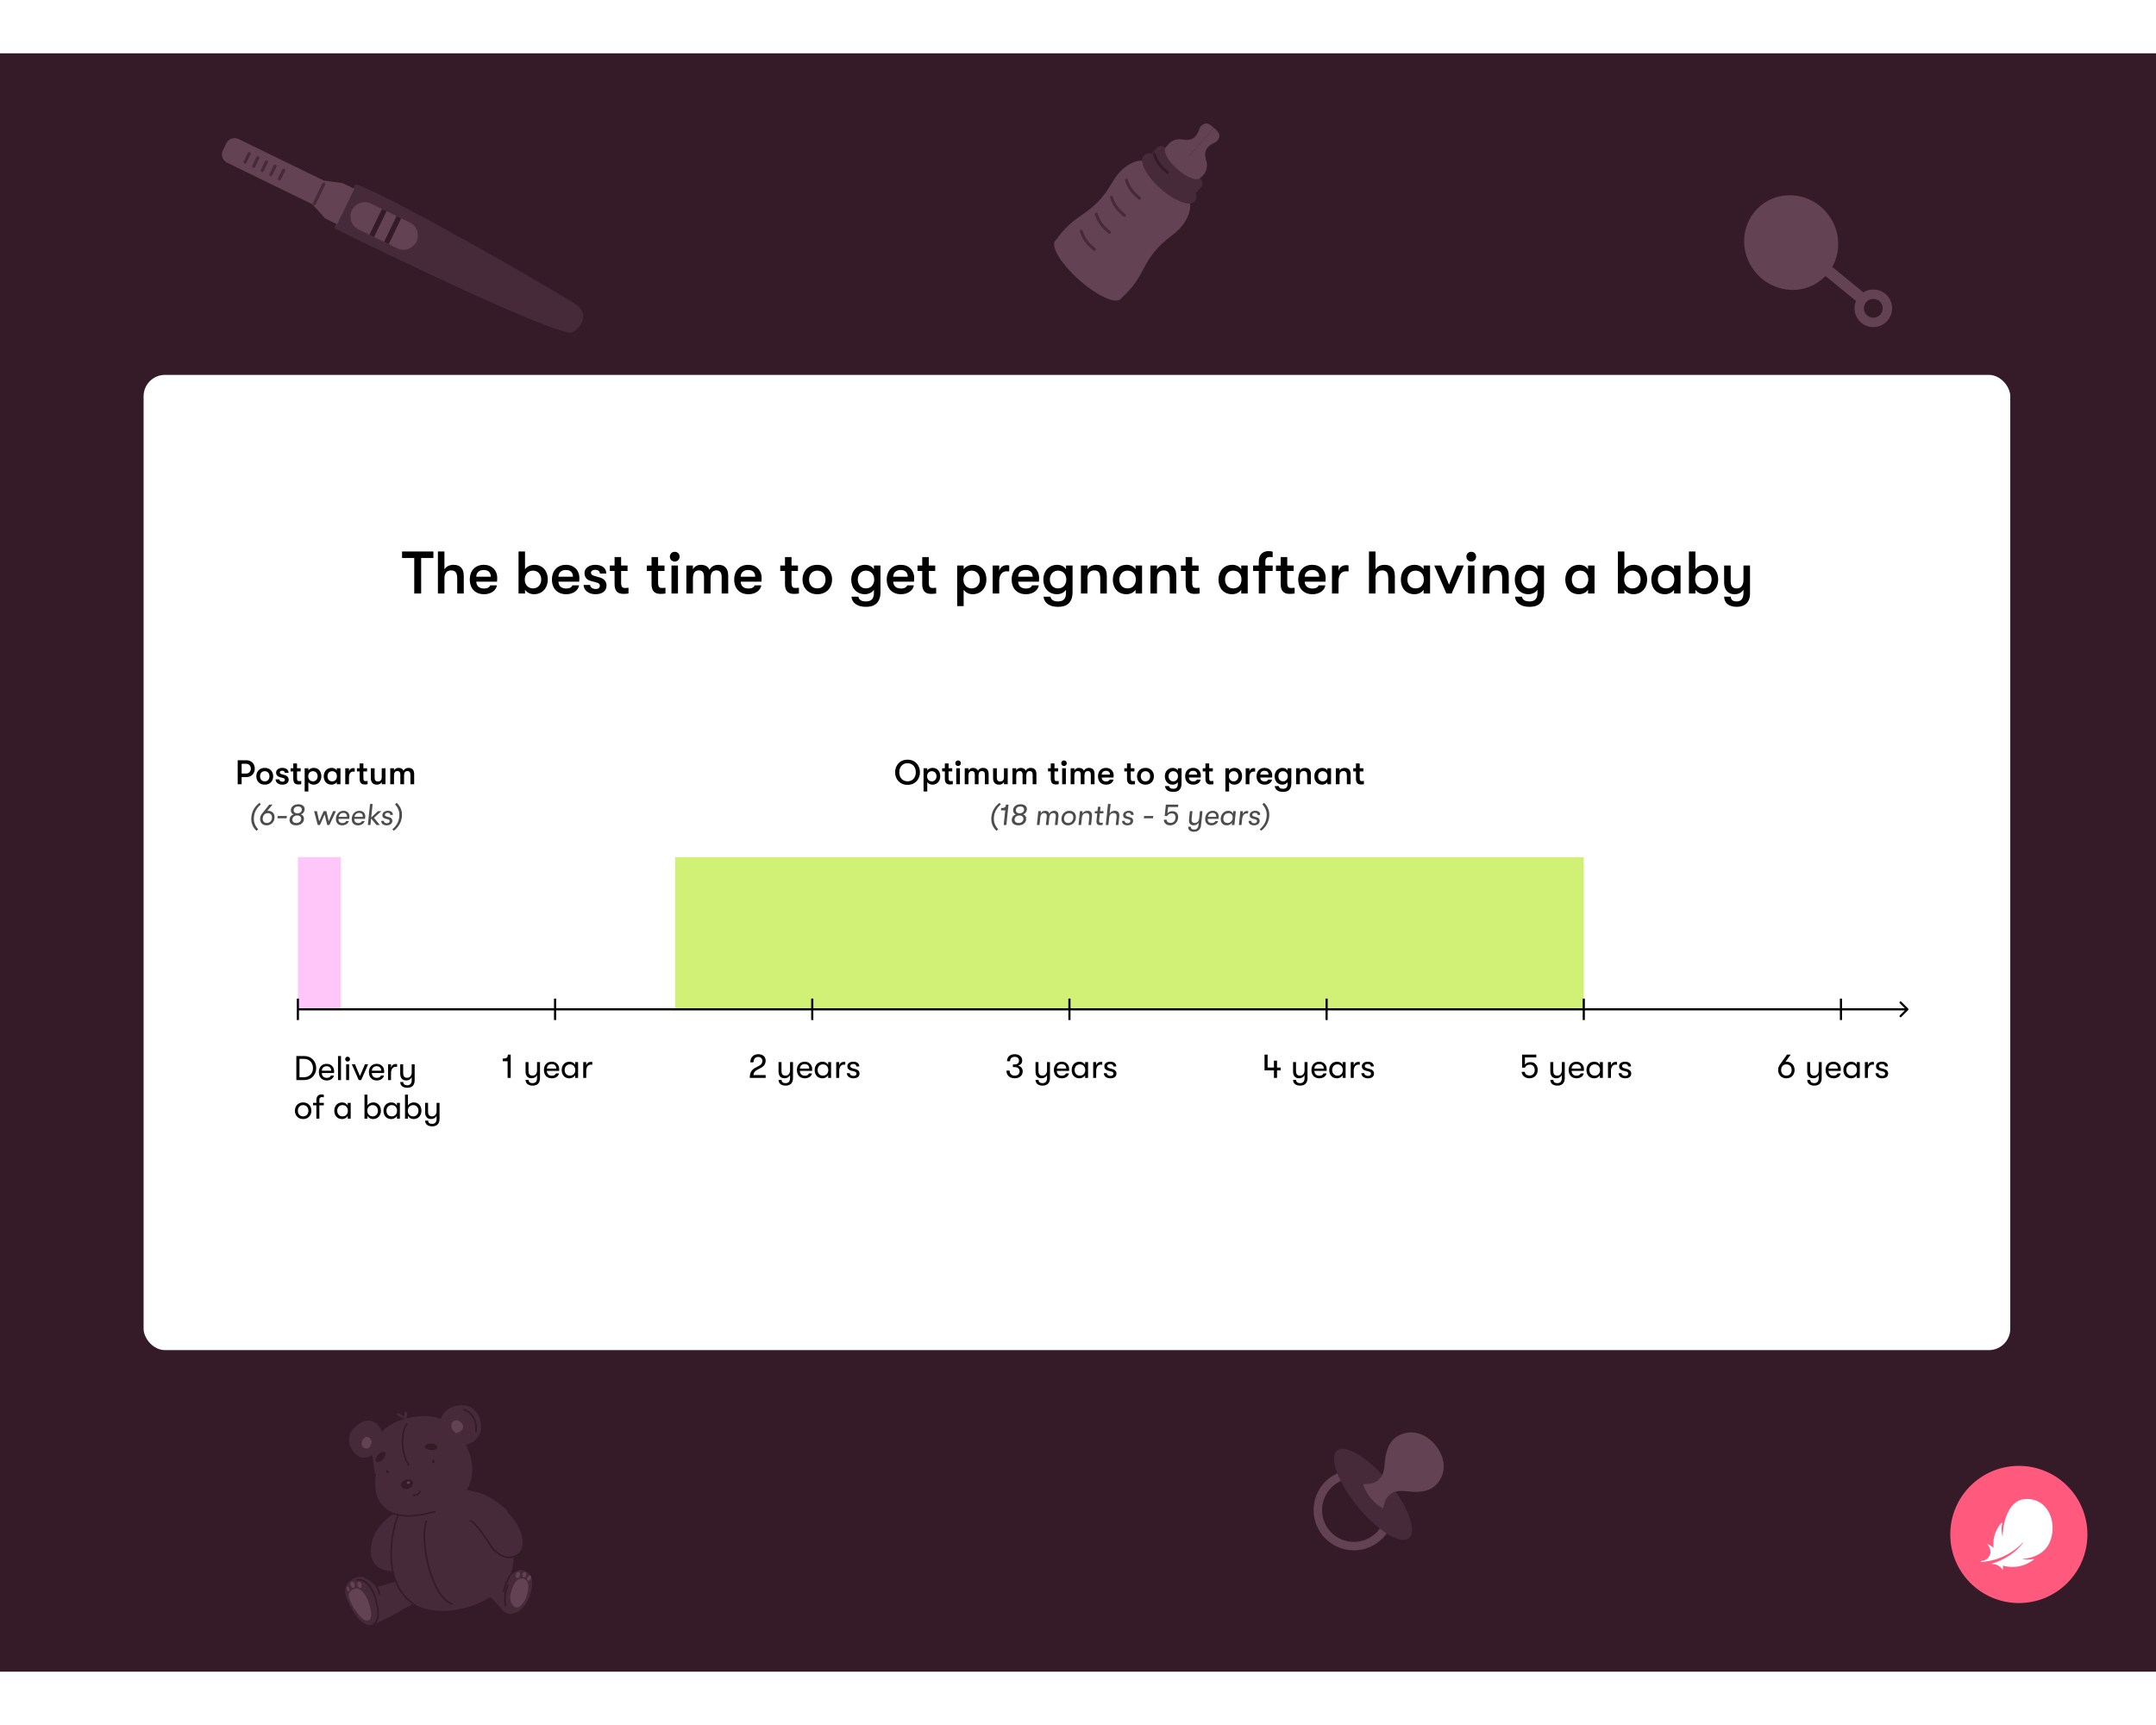 <?xml version="1.0" encoding="utf-8"?>
<svg xmlns="http://www.w3.org/2000/svg" fill="none" height="8" viewBox="0 0 1006 755" width="10">
<rect x="0" y="0" width="1006" height="755" fill="#808080" stroke="none"/>
<g clip-path="url(#clip0_825_2031)">
<rect fill="#351A28" height="755" transform="matrix(-1 0 0 1 1006 0)" width="1006"/>
<rect fill="white" height="455" rx="10" width="871" x="67" y="150"/>
<rect fill="#D1F176" height="71" width="424" x="315" y="375"/>
<rect fill="#FFC7F9" height="71" width="20" x="139" y="375"/>
<path d="M193.291 252V235.424H187.607V232.4H202.223V235.424H196.511V252H193.291ZM211.637 238.616C214.773 238.616 216.397 240.38 216.397 243.796V252H213.345V245.196C213.345 242.424 212.617 241.22 210.489 241.22C208.501 241.22 207.381 242.536 207.381 244.832V252H204.329V232.4H207.381V240.772C208.193 239.372 209.705 238.616 211.637 238.616ZM232.005 244.804C232.005 245.336 231.977 245.756 231.921 246.484H222.233C222.317 248.556 223.661 249.676 225.873 249.676C227.385 249.676 228.281 249.2 228.785 248.192H231.865C231.473 250.628 229.009 252.336 225.873 252.336C221.757 252.336 219.209 249.704 219.209 245.476C219.209 241.304 221.785 238.616 225.761 238.616C229.485 238.616 232.005 241.136 232.005 244.804ZM222.233 244.16H229.009C228.981 242.144 227.805 241.024 225.705 241.024C223.549 241.024 222.261 242.312 222.233 244.16ZM249.374 238.616C253.098 238.616 255.59 241.36 255.59 245.476C255.59 249.508 252.958 252.336 249.178 252.336C247.442 252.336 245.79 251.496 244.978 250.236V252H241.954V232.4H244.978V240.716C245.79 239.456 247.526 238.616 249.374 238.616ZM248.73 249.62C250.97 249.62 252.538 247.912 252.538 245.476C252.538 243.04 250.97 241.332 248.73 241.332C246.434 241.332 244.866 243.012 244.866 245.476C244.866 247.94 246.434 249.62 248.73 249.62ZM270.34 244.804C270.34 245.336 270.312 245.756 270.256 246.484H260.568C260.652 248.556 261.996 249.676 264.208 249.676C265.72 249.676 266.616 249.2 267.12 248.192H270.2C269.808 250.628 267.344 252.336 264.208 252.336C260.092 252.336 257.544 249.704 257.544 245.476C257.544 241.304 260.12 238.616 264.096 238.616C267.82 238.616 270.34 241.136 270.34 244.804ZM260.568 244.16H267.344C267.316 242.144 266.14 241.024 264.04 241.024C261.884 241.024 260.596 242.312 260.568 244.16ZM277.854 252.336C274.662 252.336 272.31 250.488 272.31 247.996H275.362C275.362 249.116 276.454 249.9 278.022 249.9C279.17 249.9 279.898 249.284 279.898 248.36C279.898 247.632 279.59 247.184 278.19 246.82L275.586 246.12C273.766 245.616 272.73 244.3 272.73 242.452C272.73 240.24 274.83 238.616 277.742 238.616C280.934 238.616 282.894 240.156 282.894 242.676H279.898C279.898 241.584 279.058 240.94 277.63 240.94C276.538 240.94 275.754 241.5 275.754 242.284C275.754 242.984 276.174 243.46 277.378 243.796L279.982 244.552C281.83 245.084 283.006 246.428 283.006 248.276C283.006 250.824 281.018 252.336 277.854 252.336ZM291.722 249.424C292.198 249.424 292.954 249.368 293.262 249.312V252C292.786 252.084 291.89 252.168 290.994 252.168C289.51 252.168 286.766 251.972 286.766 247.576V241.5H284.554V238.952H286.766V235.004H289.818V238.952H292.814V241.5H289.818V246.876C289.818 249.144 290.518 249.424 291.722 249.424ZM308.975 249.424C309.451 249.424 310.207 249.368 310.515 249.312V252C310.039 252.084 309.143 252.168 308.247 252.168C306.763 252.168 304.019 251.972 304.019 247.576V241.5H301.807V238.952H304.019V235.004H307.071V238.952H310.067V241.5H307.071V246.876C307.071 249.144 307.771 249.424 308.975 249.424ZM314.833 237.076C313.489 237.076 312.565 236.068 312.565 234.808C312.565 233.548 313.489 232.54 314.833 232.54C316.177 232.54 317.101 233.548 317.101 234.808C317.101 236.068 316.177 237.076 314.833 237.076ZM313.321 252V238.952H316.345V252H313.321ZM320.267 252V238.952H323.319V240.772C323.879 239.568 325.251 238.616 326.959 238.616C329.339 238.616 330.515 239.652 331.075 240.94C331.691 239.624 333.231 238.616 335.079 238.616C338.999 238.616 339.783 241.304 339.783 243.74V252H336.731V244.328C336.731 242.172 335.891 241.22 334.295 241.22C332.755 241.22 331.551 241.976 331.551 245.084V252H328.499V244.3C328.499 242.144 327.715 241.22 326.119 241.22C324.579 241.22 323.319 241.976 323.319 245.084V252H320.267ZM355.38 244.804C355.38 245.336 355.352 245.756 355.296 246.484H345.608C345.692 248.556 347.036 249.676 349.248 249.676C350.76 249.676 351.656 249.2 352.16 248.192H355.24C354.848 250.628 352.384 252.336 349.248 252.336C345.132 252.336 342.584 249.704 342.584 245.476C342.584 241.304 345.16 238.616 349.136 238.616C352.86 238.616 355.38 241.136 355.38 244.804ZM345.608 244.16H352.384C352.356 242.144 351.18 241.024 349.08 241.024C346.924 241.024 345.636 242.312 345.608 244.16ZM371.237 249.424C371.713 249.424 372.469 249.368 372.777 249.312V252C372.301 252.084 371.405 252.168 370.509 252.168C369.025 252.168 366.281 251.972 366.281 247.576V241.5H364.069V238.952H366.281V235.004H369.333V238.952H372.329V241.5H369.333V246.876C369.333 249.144 370.033 249.424 371.237 249.424ZM381.354 252.336C377.042 252.336 374.466 249.312 374.466 245.476C374.466 241.64 377.042 238.616 381.354 238.616C385.666 238.616 388.242 241.64 388.242 245.476C388.242 249.312 385.666 252.336 381.354 252.336ZM381.354 249.62C383.818 249.62 385.19 247.856 385.19 245.476C385.19 243.096 383.818 241.332 381.354 241.332C378.89 241.332 377.518 243.096 377.518 245.476C377.518 247.856 378.89 249.62 381.354 249.62ZM407.773 238.952H410.825V251.44C410.825 254.016 410.013 255.948 408.473 257.068C407.381 257.88 405.869 258.216 403.993 258.216C402.257 258.216 400.605 257.852 399.401 257.04C398.169 256.2 397.385 254.94 397.329 253.484H400.521C400.773 254.828 401.865 255.696 403.965 255.696C406.457 255.696 407.773 254.604 407.773 251.664V250.236C406.989 251.552 405.197 252.336 403.601 252.336C399.541 252.336 397.189 249.312 397.189 245.476C397.189 241.64 399.765 238.616 403.685 238.616C405.421 238.616 406.989 239.4 407.773 240.716V238.952ZM404.049 249.62C406.541 249.62 407.913 247.716 407.913 245.476C407.913 243.236 406.541 241.332 404.049 241.332C401.753 241.332 400.241 243.096 400.241 245.476C400.241 247.856 401.753 249.62 404.049 249.62ZM426.555 244.804C426.555 245.336 426.527 245.756 426.471 246.484H416.783C416.867 248.556 418.211 249.676 420.423 249.676C421.935 249.676 422.831 249.2 423.335 248.192H426.415C426.023 250.628 423.559 252.336 420.423 252.336C416.307 252.336 413.759 249.704 413.759 245.476C413.759 241.304 416.335 238.616 420.311 238.616C424.035 238.616 426.555 241.136 426.555 244.804ZM416.783 244.16H423.559C423.531 242.144 422.355 241.024 420.255 241.024C418.099 241.024 416.811 242.312 416.783 244.16ZM435.276 249.424C435.752 249.424 436.508 249.368 436.816 249.312V252C436.34 252.084 435.444 252.168 434.548 252.168C433.064 252.168 430.32 251.972 430.32 247.576V241.5H428.108V238.952H430.32V235.004H433.372V238.952H436.368V241.5H433.372V246.876C433.372 249.144 434.072 249.424 435.276 249.424ZM454.042 238.616C457.766 238.616 460.258 241.36 460.258 245.476C460.258 249.508 457.626 252.336 453.846 252.336C452.11 252.336 450.458 251.496 449.646 250.236V257.88H446.622V238.952H449.646V240.716C450.458 239.456 452.194 238.616 454.042 238.616ZM453.398 249.62C455.638 249.62 457.206 247.912 457.206 245.476C457.206 243.04 455.638 241.332 453.398 241.332C451.102 241.332 449.534 243.012 449.534 245.476C449.534 247.94 451.102 249.62 453.398 249.62ZM463.192 252V238.952H466.244V241.472C466.72 239.624 468.288 238.784 469.716 238.784C470.192 238.784 470.584 238.812 470.92 238.896V241.696C470.444 241.64 470.192 241.64 469.716 241.64C467.56 241.64 466.244 243.264 466.244 246.232V252H463.192ZM484.852 244.804C484.852 245.336 484.824 245.756 484.768 246.484H475.08C475.164 248.556 476.508 249.676 478.72 249.676C480.232 249.676 481.128 249.2 481.632 248.192H484.712C484.32 250.628 481.856 252.336 478.72 252.336C474.604 252.336 472.056 249.704 472.056 245.476C472.056 241.304 474.632 238.616 478.608 238.616C482.332 238.616 484.852 241.136 484.852 244.804ZM475.08 244.16H481.856C481.828 242.144 480.652 241.024 478.552 241.024C476.396 241.024 475.108 242.312 475.08 244.16ZM497.406 238.952H500.458V251.44C500.458 254.016 499.646 255.948 498.106 257.068C497.014 257.88 495.502 258.216 493.626 258.216C491.89 258.216 490.238 257.852 489.034 257.04C487.802 256.2 487.018 254.94 486.962 253.484H490.154C490.406 254.828 491.498 255.696 493.598 255.696C496.09 255.696 497.406 254.604 497.406 251.664V250.236C496.622 251.552 494.83 252.336 493.234 252.336C489.174 252.336 486.822 249.312 486.822 245.476C486.822 241.64 489.398 238.616 493.318 238.616C495.054 238.616 496.622 239.4 497.406 240.716V238.952ZM493.682 249.62C496.174 249.62 497.546 247.716 497.546 245.476C497.546 243.236 496.174 241.332 493.682 241.332C491.386 241.332 489.874 243.096 489.874 245.476C489.874 247.856 491.386 249.62 493.682 249.62ZM504.372 252V238.952H507.424V240.772C508.236 239.372 509.748 238.616 511.68 238.616C514.816 238.616 516.44 240.38 516.44 243.796V252H513.388V245.196C513.388 242.424 512.66 241.22 510.532 241.22C508.544 241.22 507.424 242.536 507.424 244.832V252H504.372ZM525.663 252.336C521.463 252.336 519.251 249.312 519.251 245.476C519.251 241.64 521.687 238.616 525.747 238.616C527.483 238.616 529.051 239.4 529.863 240.716V238.952H532.887V252H529.863V250.236C529.051 251.552 527.259 252.336 525.663 252.336ZM526.111 249.62C528.715 249.62 529.975 247.716 529.975 245.476C529.975 243.236 528.715 241.332 526.111 241.332C523.731 241.332 522.303 243.096 522.303 245.476C522.303 247.856 523.731 249.62 526.111 249.62ZM536.802 252V238.952H539.854V240.772C540.666 239.372 542.178 238.616 544.11 238.616C547.246 238.616 548.87 240.38 548.87 243.796V252H545.818V245.196C545.818 242.424 545.09 241.22 542.962 241.22C540.974 241.22 539.854 242.536 539.854 244.832V252H536.802ZM558.186 249.424C558.662 249.424 559.418 249.368 559.726 249.312V252C559.25 252.084 558.354 252.168 557.458 252.168C555.974 252.168 553.23 251.972 553.23 247.576V241.5H551.018V238.952H553.23V235.004H556.282V238.952H559.278V241.5H556.282V246.876C556.282 249.144 556.982 249.424 558.186 249.424ZM574.964 252.336C570.764 252.336 568.552 249.312 568.552 245.476C568.552 241.64 570.988 238.616 575.048 238.616C576.784 238.616 578.352 239.4 579.164 240.716V238.952H582.188V252H579.164V250.236C578.352 251.552 576.56 252.336 574.964 252.336ZM575.412 249.62C578.016 249.62 579.276 247.716 579.276 245.476C579.276 243.236 578.016 241.332 575.412 241.332C573.032 241.332 571.604 243.096 571.604 245.476C571.604 247.856 573.032 249.62 575.412 249.62ZM592.627 234.948C591.703 234.948 590.415 235.088 590.415 236.992V238.952H593.831V241.5H590.415V252H587.363V241.5H584.703V238.952H587.363V237.048C587.363 232.848 590.415 232.232 591.787 232.232C592.739 232.232 593.411 232.344 593.831 232.484V235.06C593.411 235.032 593.075 234.948 592.627 234.948ZM602.538 249.424C603.014 249.424 603.77 249.368 604.078 249.312V252C603.602 252.084 602.706 252.168 601.81 252.168C600.326 252.168 597.582 251.972 597.582 247.576V241.5H595.37V238.952H597.582V235.004H600.634V238.952H603.63V241.5H600.634V246.876C600.634 249.144 601.334 249.424 602.538 249.424ZM618.563 244.804C618.563 245.336 618.535 245.756 618.479 246.484H608.791C608.875 248.556 610.219 249.676 612.431 249.676C613.943 249.676 614.839 249.2 615.343 248.192H618.423C618.031 250.628 615.567 252.336 612.431 252.336C608.315 252.336 605.767 249.704 605.767 245.476C605.767 241.304 608.343 238.616 612.319 238.616C616.043 238.616 618.563 241.136 618.563 244.804ZM608.791 244.16H615.567C615.539 242.144 614.363 241.024 612.263 241.024C610.107 241.024 608.819 242.312 608.791 244.16ZM621.513 252V238.952H624.565V241.472C625.041 239.624 626.609 238.784 628.037 238.784C628.513 238.784 628.905 238.812 629.241 238.896V241.696C628.765 241.64 628.513 241.64 628.037 241.64C625.881 241.64 624.565 243.264 624.565 246.232V252H621.513ZM646.075 238.616C649.211 238.616 650.835 240.38 650.835 243.796V252H647.783V245.196C647.783 242.424 647.055 241.22 644.927 241.22C642.939 241.22 641.819 242.536 641.819 244.832V252H638.767V232.4H641.819V240.772C642.631 239.372 644.143 238.616 646.075 238.616ZM660.058 252.336C655.858 252.336 653.646 249.312 653.646 245.476C653.646 241.64 656.082 238.616 660.142 238.616C661.878 238.616 663.446 239.4 664.258 240.716V238.952H667.282V252H664.258V250.236C663.446 251.552 661.654 252.336 660.058 252.336ZM660.506 249.62C663.11 249.62 664.37 247.716 664.37 245.476C664.37 243.236 663.11 241.332 660.506 241.332C658.126 241.332 656.698 243.096 656.698 245.476C656.698 247.856 658.126 249.62 660.506 249.62ZM674.892 252L669.236 238.952H672.512L676.124 247.912L679.736 238.952H683.012L677.356 252H674.892ZM686.49 237.076C685.146 237.076 684.222 236.068 684.222 234.808C684.222 233.548 685.146 232.54 686.49 232.54C687.834 232.54 688.758 233.548 688.758 234.808C688.758 236.068 687.834 237.076 686.49 237.076ZM684.978 252V238.952H688.002V252H684.978ZM691.923 252V238.952H694.975V240.772C695.787 239.372 697.299 238.616 699.231 238.616C702.367 238.616 703.991 240.38 703.991 243.796V252H700.939V245.196C700.939 242.424 700.211 241.22 698.083 241.22C696.095 241.22 694.975 242.536 694.975 244.832V252H691.923ZM717.386 238.952H720.438V251.44C720.438 254.016 719.626 255.948 718.086 257.068C716.994 257.88 715.482 258.216 713.606 258.216C711.87 258.216 710.218 257.852 709.014 257.04C707.782 256.2 706.998 254.94 706.942 253.484H710.134C710.386 254.828 711.478 255.696 713.578 255.696C716.07 255.696 717.386 254.604 717.386 251.664V250.236C716.602 251.552 714.81 252.336 713.214 252.336C709.154 252.336 706.802 249.312 706.802 245.476C706.802 241.64 709.378 238.616 713.298 238.616C715.034 238.616 716.602 239.4 717.386 240.716V238.952ZM713.662 249.62C716.154 249.62 717.526 247.716 717.526 245.476C717.526 243.236 716.154 241.332 713.662 241.332C711.366 241.332 709.854 243.096 709.854 245.476C709.854 247.856 711.366 249.62 713.662 249.62ZM736.785 252.336C732.585 252.336 730.373 249.312 730.373 245.476C730.373 241.64 732.809 238.616 736.869 238.616C738.605 238.616 740.173 239.4 740.985 240.716V238.952H744.009V252H740.985V250.236C740.173 251.552 738.381 252.336 736.785 252.336ZM737.233 249.62C739.837 249.62 741.097 247.716 741.097 245.476C741.097 243.236 739.837 241.332 737.233 241.332C734.853 241.332 733.425 243.096 733.425 245.476C733.425 247.856 734.853 249.62 737.233 249.62ZM762.343 238.616C766.067 238.616 768.559 241.36 768.559 245.476C768.559 249.508 765.927 252.336 762.147 252.336C760.411 252.336 758.759 251.496 757.947 250.236V252H754.923V232.4H757.947V240.716C758.759 239.456 760.495 238.616 762.343 238.616ZM761.699 249.62C763.939 249.62 765.507 247.912 765.507 245.476C765.507 243.04 763.939 241.332 761.699 241.332C759.403 241.332 757.835 243.012 757.835 245.476C757.835 247.94 759.403 249.62 761.699 249.62ZM776.925 252.336C772.725 252.336 770.513 249.312 770.513 245.476C770.513 241.64 772.949 238.616 777.009 238.616C778.745 238.616 780.313 239.4 781.125 240.716V238.952H784.149V252H781.125V250.236C780.313 251.552 778.521 252.336 776.925 252.336ZM777.373 249.62C779.977 249.62 781.237 247.716 781.237 245.476C781.237 243.236 779.977 241.332 777.373 241.332C774.993 241.332 773.565 243.096 773.565 245.476C773.565 247.856 774.993 249.62 777.373 249.62ZM795.484 238.616C799.208 238.616 801.7 241.36 801.7 245.476C801.7 249.508 799.068 252.336 795.288 252.336C793.552 252.336 791.9 251.496 791.088 250.236V252H788.064V232.4H791.088V240.716C791.9 239.456 793.636 238.616 795.484 238.616ZM794.84 249.62C797.08 249.62 798.648 247.912 798.648 245.476C798.648 243.04 797.08 241.332 794.84 241.332C792.544 241.332 790.976 243.012 790.976 245.476C790.976 247.94 792.544 249.62 794.84 249.62ZM813.51 238.952H816.562V252.056C816.562 254.1 815.946 255.64 814.854 256.704C813.79 257.684 812.278 258.216 810.43 258.216C808.498 258.216 806.986 257.74 805.95 256.872C805.026 256.06 804.522 254.912 804.494 253.484H807.574C807.714 254.912 808.414 255.696 810.374 255.696C812.194 255.696 813.51 254.604 813.51 251.832V250.18C812.698 251.58 811.242 252.336 809.31 252.336C806.09 252.336 804.494 250.04 804.494 246.904V238.952H807.546V246.26C807.546 248.192 808.19 249.648 810.374 249.648C812.502 249.648 813.51 247.94 813.51 245.7V238.952Z" fill="black"/>
<path d="M138.28 479V467.8H141.848C145.56 467.8 147.544 470.504 147.544 473.4C147.544 476.296 145.56 479 141.848 479H138.28ZM139.736 477.688H141.736C144.664 477.688 146.04 475.576 146.04 473.4C146.04 471.224 144.664 469.112 141.736 469.112H139.736V477.688ZM155.9 474.904C155.9 475.176 155.9 475.384 155.868 475.72H150.156C150.188 477.144 151.068 477.976 152.476 477.976C153.452 477.976 154.124 477.592 154.428 476.888H155.82C155.564 478.248 154.204 479.192 152.476 479.192C150.204 479.192 148.78 477.688 148.78 475.304C148.78 472.968 150.22 471.432 152.412 471.432C154.492 471.432 155.9 472.872 155.9 474.904ZM150.156 474.648H154.54C154.54 473.352 153.74 472.552 152.396 472.552C151.052 472.552 150.22 473.4 150.156 474.648ZM157.716 479V467.8H159.108V479H157.716ZM162.201 470.36C161.529 470.36 161.065 469.864 161.065 469.24C161.065 468.616 161.529 468.104 162.201 468.104C162.857 468.104 163.321 468.616 163.321 469.24C163.321 469.864 162.857 470.36 162.201 470.36ZM161.513 479V471.624H162.889V479H161.513ZM167.39 479L164.142 471.624H165.63L167.95 477.144L170.286 471.624H171.774L168.526 479H167.39ZM179.244 474.904C179.244 475.176 179.244 475.384 179.212 475.72H173.5C173.532 477.144 174.412 477.976 175.82 477.976C176.796 477.976 177.468 477.592 177.772 476.888H179.164C178.908 478.248 177.548 479.192 175.82 479.192C173.548 479.192 172.124 477.688 172.124 475.304C172.124 472.968 173.564 471.432 175.756 471.432C177.836 471.432 179.244 472.872 179.244 474.904ZM173.5 474.648H177.884C177.884 473.352 177.084 472.552 175.74 472.552C174.396 472.552 173.564 473.4 173.5 474.648ZM181.059 479V471.624H182.451V473.304C182.739 472.056 183.683 471.512 184.611 471.512C184.867 471.512 185.107 471.528 185.283 471.576V472.856C185.043 472.808 184.851 472.808 184.595 472.808C183.139 472.808 182.451 474.136 182.451 475.784V479H181.059ZM192.105 471.624H193.481V479.144C193.481 480.312 193.129 481.208 192.489 481.8C191.897 482.312 191.081 482.6 190.073 482.6C189.017 482.6 188.153 482.328 187.577 481.832C187.049 481.384 186.761 480.744 186.745 479.928H188.137C188.201 480.824 188.681 481.432 190.057 481.432C191.305 481.432 192.105 480.728 192.105 479.048V477.672C191.673 478.568 190.793 479.176 189.545 479.176C187.625 479.176 186.745 477.896 186.745 476.024V471.624H188.121V475.736C188.121 477.048 188.553 477.944 190.009 477.944C191.433 477.944 192.105 476.744 192.105 475.416V471.624ZM141.448 497.192C139.048 497.192 137.608 495.464 137.608 493.32C137.608 491.16 139.048 489.432 141.448 489.432C143.832 489.432 145.288 491.16 145.288 493.32C145.288 495.464 143.832 497.192 141.448 497.192ZM141.448 495.944C143 495.944 143.896 494.792 143.896 493.32C143.896 491.832 143 490.68 141.448 490.68C139.896 490.68 138.984 491.832 138.984 493.32C138.984 494.792 139.896 495.944 141.448 495.944ZM150.327 486.952C149.767 486.952 149.015 487.064 149.015 488.312V489.624H151.095V490.792H149.015V497H147.623V490.792H146.055V489.624H147.623V488.344C147.623 486.04 149.175 485.704 149.975 485.704C150.455 485.704 150.855 485.784 151.095 485.88V487.064C150.855 487 150.615 486.952 150.327 486.952ZM159.631 497.192C157.279 497.192 155.983 495.496 155.983 493.32C155.983 491.144 157.375 489.432 159.663 489.432C160.831 489.432 161.791 490.024 162.255 490.936V489.624H163.631V497H162.255V495.704C161.791 496.616 160.735 497.192 159.631 497.192ZM159.823 495.944C161.439 495.944 162.319 494.744 162.319 493.32C162.319 491.896 161.439 490.68 159.823 490.68C158.303 490.68 157.359 491.8 157.359 493.32C157.359 494.824 158.303 495.944 159.823 495.944ZM174.171 489.432C176.283 489.432 177.739 491.016 177.739 493.32C177.739 495.576 176.219 497.192 174.091 497.192C172.955 497.192 171.931 496.616 171.451 495.704V497H170.075V485.8H171.451V490.936C171.931 490.008 172.987 489.432 174.171 489.432ZM173.899 495.944C175.323 495.944 176.347 494.856 176.347 493.32C176.347 491.784 175.323 490.68 173.899 490.68C172.427 490.68 171.387 491.768 171.387 493.32C171.387 494.856 172.427 495.944 173.899 495.944ZM182.584 497.192C180.232 497.192 178.936 495.496 178.936 493.32C178.936 491.144 180.328 489.432 182.616 489.432C183.784 489.432 184.744 490.024 185.208 490.936V489.624H186.584V497H185.208V495.704C184.744 496.616 183.688 497.192 182.584 497.192ZM182.776 495.944C184.392 495.944 185.272 494.744 185.272 493.32C185.272 491.896 184.392 490.68 182.776 490.68C181.256 490.68 180.312 491.8 180.312 493.32C180.312 494.824 181.256 495.944 182.776 495.944ZM193.077 489.432C195.189 489.432 196.645 491.016 196.645 493.32C196.645 495.576 195.125 497.192 192.997 497.192C191.861 497.192 190.837 496.616 190.357 495.704V497H188.981V485.8H190.357V490.936C190.837 490.008 191.893 489.432 193.077 489.432ZM192.805 495.944C194.229 495.944 195.253 494.856 195.253 493.32C195.253 491.784 194.229 490.68 192.805 490.68C191.333 490.68 190.293 491.768 190.293 493.32C190.293 494.856 191.333 495.944 192.805 495.944ZM203.714 489.624H205.09V497.144C205.09 498.312 204.738 499.208 204.098 499.8C203.506 500.312 202.69 500.6 201.682 500.6C200.626 500.6 199.762 500.328 199.186 499.832C198.658 499.384 198.37 498.744 198.354 497.928H199.746C199.81 498.824 200.29 499.432 201.666 499.432C202.914 499.432 203.714 498.728 203.714 497.048V495.672C203.282 496.568 202.402 497.176 201.154 497.176C199.234 497.176 198.354 495.896 198.354 494.024V489.624H199.73V493.736C199.73 495.048 200.162 495.944 201.618 495.944C203.042 495.944 203.714 494.744 203.714 493.416V489.624Z" fill="black"/>
<path d="M423.461 341.272C419.829 341.272 417.669 338.6 417.669 335.4C417.669 332.2 419.829 329.528 423.461 329.528C427.093 329.528 429.253 332.2 429.253 335.4C429.253 338.6 427.093 341.272 423.461 341.272ZM423.461 339.624C425.941 339.624 427.333 337.72 427.317 335.4C427.333 333.08 425.941 331.176 423.461 331.176C420.981 331.176 419.589 333.08 419.605 335.4C419.589 337.72 420.981 339.624 423.461 339.624ZM435.173 333.352C437.301 333.352 438.725 334.92 438.725 337.272C438.725 339.576 437.221 341.192 435.061 341.192C434.069 341.192 433.125 340.712 432.661 339.992V344.36H430.933V333.544H432.661V334.552C433.125 333.832 434.117 333.352 435.173 333.352ZM434.805 339.64C436.085 339.64 436.981 338.664 436.981 337.272C436.981 335.88 436.085 334.904 434.805 334.904C433.493 334.904 432.597 335.864 432.597 337.272C432.597 338.68 433.493 339.64 434.805 339.64ZM443.699 339.528C443.971 339.528 444.403 339.496 444.579 339.464V341C444.307 341.048 443.795 341.096 443.283 341.096C442.435 341.096 440.867 340.984 440.867 338.472V335H439.603V333.544H440.867V331.288H442.611V333.544H444.323V335H442.611V338.072C442.611 339.368 443.011 339.528 443.699 339.528ZM447.047 332.472C446.279 332.472 445.751 331.896 445.751 331.176C445.751 330.456 446.279 329.88 447.047 329.88C447.815 329.88 448.343 330.456 448.343 331.176C448.343 331.896 447.815 332.472 447.047 332.472ZM446.183 341V333.544H447.911V341H446.183ZM450.151 341V333.544H451.895V334.584C452.215 333.896 452.999 333.352 453.975 333.352C455.335 333.352 456.007 333.944 456.327 334.68C456.679 333.928 457.559 333.352 458.615 333.352C460.855 333.352 461.303 334.888 461.303 336.28V341H459.559V336.616C459.559 335.384 459.079 334.84 458.167 334.84C457.287 334.84 456.599 335.272 456.599 337.048V341H454.855V336.6C454.855 335.368 454.407 334.84 453.495 334.84C452.615 334.84 451.895 335.272 451.895 337.048V341H450.151ZM466.152 341.192C464.52 341.192 463.384 340.232 463.384 338.232V333.544H465.128V337.8C465.128 339 465.512 339.704 466.648 339.704C467.976 339.704 468.456 338.824 468.456 337.752V333.544H470.2V341H468.456V339.96C468.008 340.76 467.224 341.192 466.152 341.192ZM472.433 341V333.544H474.177V334.584C474.497 333.896 475.281 333.352 476.257 333.352C477.617 333.352 478.289 333.944 478.609 334.68C478.961 333.928 479.841 333.352 480.897 333.352C483.137 333.352 483.585 334.888 483.585 336.28V341H481.841V336.616C481.841 335.384 481.361 334.84 480.449 334.84C479.569 334.84 478.881 335.272 478.881 337.048V341H477.137V336.6C477.137 335.368 476.689 334.84 475.777 334.84C474.897 334.84 474.177 335.272 474.177 337.048V341H472.433ZM493.121 339.528C493.393 339.528 493.825 339.496 494.001 339.464V341C493.729 341.048 493.217 341.096 492.705 341.096C491.857 341.096 490.289 340.984 490.289 338.472V335H489.025V333.544H490.289V331.288H492.033V333.544H493.745V335H492.033V338.072C492.033 339.368 492.433 339.528 493.121 339.528ZM496.468 332.472C495.7 332.472 495.172 331.896 495.172 331.176C495.172 330.456 495.7 329.88 496.468 329.88C497.236 329.88 497.764 330.456 497.764 331.176C497.764 331.896 497.236 332.472 496.468 332.472ZM495.604 341V333.544H497.332V341H495.604ZM499.573 341V333.544H501.317V334.584C501.637 333.896 502.421 333.352 503.397 333.352C504.757 333.352 505.429 333.944 505.749 334.68C506.101 333.928 506.981 333.352 508.037 333.352C510.277 333.352 510.725 334.888 510.725 336.28V341H508.981V336.616C508.981 335.384 508.501 334.84 507.589 334.84C506.709 334.84 506.021 335.272 506.021 337.048V341H504.277V336.6C504.277 335.368 503.829 334.84 502.917 334.84C502.037 334.84 501.317 335.272 501.317 337.048V341H499.573ZM519.638 336.888C519.638 337.192 519.622 337.432 519.59 337.848H514.054C514.102 339.032 514.87 339.672 516.134 339.672C516.998 339.672 517.51 339.4 517.798 338.824H519.558C519.334 340.216 517.926 341.192 516.134 341.192C513.782 341.192 512.326 339.688 512.326 337.272C512.326 334.888 513.798 333.352 516.07 333.352C518.198 333.352 519.638 334.792 519.638 336.888ZM514.054 336.52H517.926C517.91 335.368 517.238 334.728 516.038 334.728C514.806 334.728 514.07 335.464 514.054 336.52ZM528.699 339.528C528.971 339.528 529.403 339.496 529.579 339.464V341C529.307 341.048 528.795 341.096 528.283 341.096C527.435 341.096 525.867 340.984 525.867 338.472V335H524.603V333.544H525.867V331.288H527.611V333.544H529.323V335H527.611V338.072C527.611 339.368 528.011 339.528 528.699 339.528ZM534.48 341.192C532.016 341.192 530.544 339.464 530.544 337.272C530.544 335.08 532.016 333.352 534.48 333.352C536.944 333.352 538.416 335.08 538.416 337.272C538.416 339.464 536.944 341.192 534.48 341.192ZM534.48 339.64C535.888 339.64 536.672 338.632 536.672 337.272C536.672 335.912 535.888 334.904 534.48 334.904C533.072 334.904 532.288 335.912 532.288 337.272C532.288 338.632 533.072 339.64 534.48 339.64ZM549.577 333.544H551.321V340.68C551.321 342.152 550.857 343.256 549.977 343.896C549.353 344.36 548.489 344.552 547.417 344.552C546.425 344.552 545.481 344.344 544.793 343.88C544.089 343.4 543.641 342.68 543.609 341.848H545.433C545.577 342.616 546.201 343.112 547.401 343.112C548.825 343.112 549.577 342.488 549.577 340.808V339.992C549.129 340.744 548.105 341.192 547.193 341.192C544.873 341.192 543.529 339.464 543.529 337.272C543.529 335.08 545.001 333.352 547.241 333.352C548.233 333.352 549.129 333.8 549.577 334.552V333.544ZM547.449 339.64C548.873 339.64 549.657 338.552 549.657 337.272C549.657 335.992 548.873 334.904 547.449 334.904C546.137 334.904 545.273 335.912 545.273 337.272C545.273 338.632 546.137 339.64 547.449 339.64ZM560.31 336.888C560.31 337.192 560.294 337.432 560.262 337.848H554.726C554.774 339.032 555.542 339.672 556.806 339.672C557.67 339.672 558.182 339.4 558.47 338.824H560.23C560.006 340.216 558.598 341.192 556.806 341.192C554.454 341.192 552.998 339.688 552.998 337.272C552.998 334.888 554.47 333.352 556.742 333.352C558.87 333.352 560.31 334.792 560.31 336.888ZM554.726 336.52H558.598C558.582 335.368 557.91 334.728 556.71 334.728C555.478 334.728 554.742 335.464 554.726 336.52ZM565.293 339.528C565.565 339.528 565.997 339.496 566.173 339.464V341C565.901 341.048 565.389 341.096 564.877 341.096C564.029 341.096 562.461 340.984 562.461 338.472V335H561.197V333.544H562.461V331.288H564.205V333.544H565.917V335H564.205V338.072C564.205 339.368 564.605 339.528 565.293 339.528ZM576.016 333.352C578.144 333.352 579.568 334.92 579.568 337.272C579.568 339.576 578.064 341.192 575.904 341.192C574.912 341.192 573.968 340.712 573.504 339.992V344.36H571.776V333.544H573.504V334.552C573.968 333.832 574.96 333.352 576.016 333.352ZM575.648 339.64C576.928 339.64 577.824 338.664 577.824 337.272C577.824 335.88 576.928 334.904 575.648 334.904C574.336 334.904 573.44 335.864 573.44 337.272C573.44 338.68 574.336 339.64 575.648 339.64ZM581.245 341V333.544H582.989V334.984C583.261 333.928 584.157 333.448 584.973 333.448C585.245 333.448 585.469 333.464 585.661 333.512V335.112C585.389 335.08 585.245 335.08 584.973 335.08C583.741 335.08 582.989 336.008 582.989 337.704V341H581.245ZM593.622 336.888C593.622 337.192 593.606 337.432 593.574 337.848H588.038C588.086 339.032 588.854 339.672 590.118 339.672C590.982 339.672 591.494 339.4 591.782 338.824H593.542C593.318 340.216 591.91 341.192 590.118 341.192C587.766 341.192 586.31 339.688 586.31 337.272C586.31 334.888 587.782 333.352 590.054 333.352C592.182 333.352 593.622 334.792 593.622 336.888ZM588.038 336.52H591.91C591.894 335.368 591.222 334.728 590.022 334.728C588.79 334.728 588.054 335.464 588.038 336.52ZM600.796 333.544H602.54V340.68C602.54 342.152 602.076 343.256 601.196 343.896C600.572 344.36 599.708 344.552 598.636 344.552C597.644 344.552 596.7 344.344 596.012 343.88C595.308 343.4 594.86 342.68 594.828 341.848H596.652C596.796 342.616 597.42 343.112 598.62 343.112C600.044 343.112 600.796 342.488 600.796 340.808V339.992C600.348 340.744 599.324 341.192 598.411 341.192C596.092 341.192 594.748 339.464 594.748 337.272C594.748 335.08 596.22 333.352 598.46 333.352C599.452 333.352 600.348 333.8 600.796 334.552V333.544ZM598.668 339.64C600.092 339.64 600.876 338.552 600.876 337.272C600.876 335.992 600.092 334.904 598.668 334.904C597.356 334.904 596.492 335.912 596.492 337.272C596.492 338.632 597.356 339.64 598.668 339.64ZM604.776 341V333.544H606.52V334.584C606.984 333.784 607.848 333.352 608.952 333.352C610.744 333.352 611.672 334.36 611.672 336.312V341H609.928V337.112C609.928 335.528 609.512 334.84 608.296 334.84C607.16 334.84 606.52 335.592 606.52 336.904V341H604.776ZM616.943 341.192C614.543 341.192 613.279 339.464 613.279 337.272C613.279 335.08 614.671 333.352 616.991 333.352C617.983 333.352 618.879 333.8 619.343 334.552V333.544H621.071V341H619.343V339.992C618.879 340.744 617.855 341.192 616.943 341.192ZM617.199 339.64C618.687 339.64 619.407 338.552 619.407 337.272C619.407 335.992 618.687 334.904 617.199 334.904C615.839 334.904 615.023 335.912 615.023 337.272C615.023 338.632 615.839 339.64 617.199 339.64ZM623.308 341V333.544H625.052V334.584C625.516 333.784 626.38 333.352 627.484 333.352C629.276 333.352 630.204 334.36 630.204 336.312V341H628.46V337.112C628.46 335.528 628.044 334.84 626.828 334.84C625.692 334.84 625.052 335.592 625.052 336.904V341H623.308ZM635.527 339.528C635.799 339.528 636.231 339.496 636.407 339.464V341C636.135 341.048 635.623 341.096 635.111 341.096C634.263 341.096 632.695 340.984 632.695 338.472V335H631.431V333.544H632.695V331.288H634.439V333.544H636.151V335H634.439V338.072C634.439 339.368 634.839 339.528 635.527 339.528Z" fill="black"/>
<path d="M236.848 478V470.208H234.576V468.976C236.528 468.976 236.96 468.48 236.96 467.12H238.288V478H236.848ZM250.589 470.624H251.965V478.144C251.965 479.312 251.613 480.208 250.973 480.8C250.381 481.312 249.565 481.6 248.557 481.6C247.501 481.6 246.637 481.328 246.061 480.832C245.533 480.384 245.245 479.744 245.229 478.928H246.621C246.685 479.824 247.165 480.432 248.541 480.432C249.789 480.432 250.589 479.728 250.589 478.048V476.672C250.157 477.568 249.277 478.176 248.029 478.176C246.109 478.176 245.229 476.896 245.229 475.024V470.624H246.605V474.736C246.605 476.048 247.037 476.944 248.493 476.944C249.917 476.944 250.589 475.744 250.589 474.416V470.624ZM260.916 473.904C260.916 474.176 260.916 474.384 260.884 474.72H255.172C255.204 476.144 256.084 476.976 257.492 476.976C258.468 476.976 259.14 476.592 259.444 475.888H260.836C260.58 477.248 259.22 478.192 257.492 478.192C255.22 478.192 253.796 476.688 253.796 474.304C253.796 471.968 255.236 470.432 257.428 470.432C259.508 470.432 260.916 471.872 260.916 473.904ZM255.172 473.648H259.556C259.556 472.352 258.756 471.552 257.411 471.552C256.068 471.552 255.236 472.4 255.172 473.648ZM265.74 478.192C263.388 478.192 262.092 476.496 262.092 474.32C262.092 472.144 263.484 470.432 265.772 470.432C266.94 470.432 267.9 471.024 268.364 471.936V470.624H269.74V478H268.364V476.704C267.9 477.616 266.844 478.192 265.74 478.192ZM265.932 476.944C267.548 476.944 268.428 475.744 268.428 474.32C268.428 472.896 267.548 471.68 265.932 471.68C264.412 471.68 263.468 472.8 263.468 474.32C263.468 475.824 264.412 476.944 265.932 476.944ZM272.138 478V470.624H273.53V472.304C273.818 471.056 274.762 470.512 275.69 470.512C275.946 470.512 276.186 470.528 276.362 470.576V471.856C276.122 471.808 275.93 471.808 275.674 471.808C274.218 471.808 273.53 473.136 273.53 474.784V478H272.138Z" fill="black"/>
<path d="M349.848 478C349.848 475.584 350.616 474.208 352.552 473.2L354.216 472.32C355.208 471.808 355.72 471.056 355.72 470.048C355.72 468.96 354.936 468.224 353.816 468.224C352.424 468.224 351.592 469.136 351.592 470.736H350.088C350.088 468.432 351.544 466.944 353.816 466.944C355.928 466.944 357.256 468.112 357.256 469.984C357.256 471.36 356.504 472.512 355.128 473.264L353.48 474.144C352.136 474.864 351.688 475.456 351.544 476.688H357.256V478H349.848ZM368.636 470.624H370.012V478.144C370.012 479.312 369.66 480.208 369.02 480.8C368.428 481.312 367.612 481.6 366.604 481.6C365.548 481.6 364.684 481.328 364.108 480.832C363.58 480.384 363.292 479.744 363.276 478.928H364.668C364.732 479.824 365.212 480.432 366.588 480.432C367.836 480.432 368.636 479.728 368.636 478.048V476.672C368.204 477.568 367.324 478.176 366.076 478.176C364.156 478.176 363.276 476.896 363.276 475.024V470.624H364.652V474.736C364.652 476.048 365.084 476.944 366.54 476.944C367.964 476.944 368.636 475.744 368.636 474.416V470.624ZM378.962 473.904C378.962 474.176 378.962 474.384 378.93 474.72H373.218C373.25 476.144 374.13 476.976 375.538 476.976C376.514 476.976 377.186 476.592 377.49 475.888H378.882C378.626 477.248 377.266 478.192 375.538 478.192C373.266 478.192 371.842 476.688 371.842 474.304C371.842 471.968 373.282 470.432 375.474 470.432C377.554 470.432 378.962 471.872 378.962 473.904ZM373.218 473.648H377.602C377.602 472.352 376.802 471.552 375.458 471.552C374.114 471.552 373.282 472.4 373.218 473.648ZM383.787 478.192C381.435 478.192 380.139 476.496 380.139 474.32C380.139 472.144 381.531 470.432 383.819 470.432C384.987 470.432 385.947 471.024 386.411 471.936V470.624H387.787V478H386.411V476.704C385.947 477.616 384.891 478.192 383.787 478.192ZM383.979 476.944C385.595 476.944 386.475 475.744 386.475 474.32C386.475 472.896 385.595 471.68 383.979 471.68C382.459 471.68 381.515 472.8 381.515 474.32C381.515 475.824 382.459 476.944 383.979 476.944ZM390.184 478V470.624H391.576V472.304C391.864 471.056 392.808 470.512 393.736 470.512C393.992 470.512 394.232 470.528 394.408 470.576V471.856C394.168 471.808 393.976 471.808 393.72 471.808C392.264 471.808 391.576 473.136 391.576 474.784V478H390.184ZM398.195 478.192C396.387 478.192 395.139 477.152 395.139 475.792H396.515C396.515 476.512 397.187 477.072 398.275 477.072C399.091 477.072 399.635 476.672 399.635 476.016C399.635 475.52 399.411 475.184 398.531 474.96L397.027 474.576C395.939 474.272 395.363 473.568 395.363 472.544C395.363 471.296 396.515 470.432 398.115 470.432C399.875 470.432 400.947 471.28 400.947 472.656H399.587C399.587 471.952 399.027 471.504 398.067 471.504C397.299 471.504 396.739 471.872 396.739 472.48C396.739 472.944 397.011 473.28 397.811 473.504L399.331 473.92C400.419 474.224 401.043 474.944 401.043 475.968C401.043 477.376 399.939 478.192 398.195 478.192Z" fill="black"/>
<path d="M473.512 478.176C471.08 478.176 469.624 476.832 469.624 474.576H471.096C471.096 476.064 472.008 476.944 473.512 476.944C474.84 476.944 475.736 476.144 475.736 474.96C475.736 473.68 474.92 472.96 473.432 472.96H472.632V471.712H473.448C474.76 471.712 475.48 471.072 475.48 469.888C475.48 468.864 474.664 468.16 473.48 468.16C472.152 468.16 471.304 468.944 471.304 470.208H469.88C469.88 468.224 471.288 466.944 473.48 466.944C475.56 466.944 476.968 468.112 476.968 469.888C476.968 471.12 476.264 471.968 474.968 472.304C476.28 472.48 477.208 473.568 477.208 474.96C477.208 476.864 475.688 478.176 473.512 478.176ZM488.543 470.624H489.919V478.144C489.919 479.312 489.567 480.208 488.927 480.8C488.335 481.312 487.519 481.6 486.511 481.6C485.455 481.6 484.591 481.328 484.015 480.832C483.487 480.384 483.199 479.744 483.183 478.928H484.575C484.639 479.824 485.119 480.432 486.495 480.432C487.743 480.432 488.543 479.728 488.543 478.048V476.672C488.111 477.568 487.231 478.176 485.983 478.176C484.062 478.176 483.183 476.896 483.183 475.024V470.624H484.559V474.736C484.559 476.048 484.991 476.944 486.447 476.944C487.871 476.944 488.543 475.744 488.543 474.416V470.624ZM498.869 473.904C498.869 474.176 498.869 474.384 498.837 474.72H493.125C493.157 476.144 494.037 476.976 495.445 476.976C496.421 476.976 497.093 476.592 497.397 475.888H498.789C498.533 477.248 497.173 478.192 495.445 478.192C493.173 478.192 491.749 476.688 491.749 474.304C491.749 471.968 493.189 470.432 495.381 470.432C497.461 470.432 498.869 471.872 498.869 473.904ZM493.125 473.648H497.509C497.509 472.352 496.709 471.552 495.365 471.552C494.021 471.552 493.189 472.4 493.125 473.648ZM503.694 478.192C501.342 478.192 500.046 476.496 500.046 474.32C500.046 472.144 501.438 470.432 503.726 470.432C504.894 470.432 505.854 471.024 506.318 471.936V470.624H507.694V478H506.318V476.704C505.854 477.616 504.798 478.192 503.694 478.192ZM503.886 476.944C505.502 476.944 506.382 475.744 506.382 474.32C506.382 472.896 505.502 471.68 503.886 471.68C502.366 471.68 501.422 472.8 501.422 474.32C501.422 475.824 502.366 476.944 503.886 476.944ZM510.091 478V470.624H511.483V472.304C511.771 471.056 512.715 470.512 513.643 470.512C513.899 470.512 514.139 470.528 514.315 470.576V471.856C514.075 471.808 513.883 471.808 513.627 471.808C512.171 471.808 511.483 473.136 511.483 474.784V478H510.091ZM518.102 478.192C516.294 478.192 515.046 477.152 515.046 475.792H516.422C516.422 476.512 517.094 477.072 518.182 477.072C518.998 477.072 519.542 476.672 519.542 476.016C519.542 475.52 519.318 475.184 518.438 474.96L516.934 474.576C515.846 474.272 515.27 473.568 515.27 472.544C515.27 471.296 516.422 470.432 518.022 470.432C519.782 470.432 520.854 471.28 520.854 472.656H519.494C519.494 471.952 518.934 471.504 517.974 471.504C517.206 471.504 516.646 471.872 516.646 472.48C516.646 472.944 516.918 473.28 517.718 473.504L519.238 473.92C520.326 474.224 520.95 474.944 520.95 475.968C520.95 477.376 519.846 478.192 518.102 478.192Z" fill="black"/>
<path d="M597.56 473.168V474.48H595.864V478H594.424V474.48H590.04V467.12H591.48V473.168H594.424V469.952H595.864V473.168H597.56ZM608.714 470.624H610.09V478.144C610.09 479.312 609.738 480.208 609.098 480.8C608.506 481.312 607.69 481.6 606.682 481.6C605.626 481.6 604.762 481.328 604.186 480.832C603.658 480.384 603.37 479.744 603.354 478.928H604.746C604.81 479.824 605.29 480.432 606.666 480.432C607.914 480.432 608.714 479.728 608.714 478.048V476.672C608.282 477.568 607.402 478.176 606.154 478.176C604.234 478.176 603.354 476.896 603.354 475.024V470.624H604.73V474.736C604.73 476.048 605.162 476.944 606.618 476.944C608.042 476.944 608.714 475.744 608.714 474.416V470.624ZM619.041 473.904C619.041 474.176 619.041 474.384 619.009 474.72H613.297C613.329 476.144 614.209 476.976 615.617 476.976C616.593 476.976 617.265 476.592 617.569 475.888H618.961C618.705 477.248 617.345 478.192 615.617 478.192C613.345 478.192 611.921 476.688 611.921 474.304C611.921 471.968 613.361 470.432 615.553 470.432C617.633 470.432 619.041 471.872 619.041 473.904ZM613.297 473.648H617.681C617.681 472.352 616.881 471.552 615.536 471.552C614.193 471.552 613.361 472.4 613.297 473.648ZM623.865 478.192C621.513 478.192 620.217 476.496 620.217 474.32C620.217 472.144 621.609 470.432 623.897 470.432C625.065 470.432 626.025 471.024 626.489 471.936V470.624H627.865V478H626.489V476.704C626.025 477.616 624.969 478.192 623.865 478.192ZM624.057 476.944C625.673 476.944 626.553 475.744 626.553 474.32C626.553 472.896 625.673 471.68 624.057 471.68C622.537 471.68 621.593 472.8 621.593 474.32C621.593 475.824 622.537 476.944 624.057 476.944ZM630.263 478V470.624H631.655V472.304C631.943 471.056 632.887 470.512 633.815 470.512C634.071 470.512 634.311 470.528 634.487 470.576V471.856C634.247 471.808 634.055 471.808 633.799 471.808C632.343 471.808 631.655 473.136 631.655 474.784V478H630.263ZM638.273 478.192C636.465 478.192 635.217 477.152 635.217 475.792H636.593C636.593 476.512 637.265 477.072 638.353 477.072C639.169 477.072 639.713 476.672 639.713 476.016C639.713 475.52 639.489 475.184 638.609 474.96L637.105 474.576C636.017 474.272 635.441 473.568 635.441 472.544C635.441 471.296 636.593 470.432 638.193 470.432C639.953 470.432 641.025 471.28 641.025 472.656H639.665C639.665 471.952 639.105 471.504 638.145 471.504C637.377 471.504 636.817 471.872 636.817 472.48C636.817 472.944 637.089 473.28 637.889 473.504L639.409 473.92C640.497 474.224 641.121 474.944 641.121 475.968C641.121 477.376 640.017 478.192 638.273 478.192Z" fill="black"/>
<path d="M713.672 478.176C711.624 478.176 710.12 476.944 710.008 475.184H711.48C711.544 476.24 712.456 476.88 713.704 476.88C715.192 476.88 716.104 475.888 716.104 474.32C716.104 472.784 715.256 471.824 713.896 471.824C712.696 471.824 711.992 472.24 711.56 473.216H710.216V467.12H716.84V468.416H711.544V471.776C712.104 471.008 713.016 470.64 714.088 470.64C716.184 470.64 717.496 472.064 717.496 474.272C717.496 476.512 716.008 478.176 713.672 478.176ZM728.746 470.624H730.122V478.144C730.122 479.312 729.77 480.208 729.13 480.8C728.538 481.312 727.722 481.6 726.714 481.6C725.658 481.6 724.794 481.328 724.218 480.832C723.69 480.384 723.402 479.744 723.386 478.928H724.778C724.842 479.824 725.322 480.432 726.698 480.432C727.946 480.432 728.746 479.728 728.746 478.048V476.672C728.314 477.568 727.434 478.176 726.186 478.176C724.266 478.176 723.386 476.896 723.386 475.024V470.624H724.762V474.736C724.762 476.048 725.194 476.944 726.65 476.944C728.074 476.944 728.746 475.744 728.746 474.416V470.624ZM739.072 473.904C739.072 474.176 739.072 474.384 739.04 474.72H733.328C733.36 476.144 734.24 476.976 735.648 476.976C736.624 476.976 737.296 476.592 737.6 475.888H738.992C738.736 477.248 737.376 478.192 735.648 478.192C733.376 478.192 731.952 476.688 731.952 474.304C731.952 471.968 733.392 470.432 735.584 470.432C737.664 470.432 739.072 471.872 739.072 473.904ZM733.328 473.648H737.712C737.712 472.352 736.912 471.552 735.568 471.552C734.224 471.552 733.392 472.4 733.328 473.648ZM743.897 478.192C741.545 478.192 740.249 476.496 740.249 474.32C740.249 472.144 741.641 470.432 743.929 470.432C745.097 470.432 746.057 471.024 746.521 471.936V470.624H747.897V478H746.521V476.704C746.057 477.616 745.001 478.192 743.897 478.192ZM744.089 476.944C745.705 476.944 746.585 475.744 746.585 474.32C746.585 472.896 745.705 471.68 744.089 471.68C742.569 471.68 741.625 472.8 741.625 474.32C741.625 475.824 742.569 476.944 744.089 476.944ZM750.294 478V470.624H751.686V472.304C751.974 471.056 752.918 470.512 753.846 470.512C754.102 470.512 754.342 470.528 754.518 470.576V471.856C754.278 471.808 754.086 471.808 753.83 471.808C752.374 471.808 751.686 473.136 751.686 474.784V478H750.294ZM758.305 478.192C756.497 478.192 755.249 477.152 755.249 475.792H756.625C756.625 476.512 757.297 477.072 758.385 477.072C759.201 477.072 759.745 476.672 759.745 476.016C759.745 475.52 759.521 475.184 758.641 474.96L757.137 474.576C756.049 474.272 755.473 473.568 755.473 472.544C755.473 471.296 756.625 470.432 758.225 470.432C759.985 470.432 761.057 471.28 761.057 472.656H759.697C759.697 471.952 759.137 471.504 758.177 471.504C757.409 471.504 756.849 471.872 756.849 472.48C756.849 472.944 757.121 473.28 757.921 473.504L759.441 473.92C760.529 474.224 761.153 474.944 761.153 475.968C761.153 477.376 760.049 478.192 758.305 478.192Z" fill="black"/>
<path d="M833.528 470.432C835.928 470.432 837.368 472.16 837.368 474.32C837.368 476.464 835.928 478.192 833.528 478.192C831.144 478.192 829.688 476.464 829.688 474.32C829.688 473.36 829.976 472.496 830.504 471.824L833.816 467.12H835.56L833.128 470.448C833.256 470.432 833.384 470.432 833.528 470.432ZM833.528 476.944C835.08 476.944 835.992 475.792 835.992 474.32C835.992 472.832 835.08 471.68 833.528 471.68C831.976 471.68 831.08 472.832 831.08 474.32C831.08 475.792 831.976 476.944 833.528 476.944ZM848.621 470.624H849.997V478.144C849.997 479.312 849.645 480.208 849.005 480.8C848.413 481.312 847.597 481.6 846.589 481.6C845.533 481.6 844.669 481.328 844.093 480.832C843.565 480.384 843.277 479.744 843.261 478.928H844.653C844.717 479.824 845.197 480.432 846.573 480.432C847.821 480.432 848.621 479.728 848.621 478.048V476.672C848.189 477.568 847.309 478.176 846.061 478.176C844.141 478.176 843.261 476.896 843.261 475.024V470.624H844.637V474.736C844.637 476.048 845.069 476.944 846.525 476.944C847.949 476.944 848.621 475.744 848.621 474.416V470.624ZM858.947 473.904C858.947 474.176 858.947 474.384 858.915 474.72H853.203C853.235 476.144 854.115 476.976 855.523 476.976C856.499 476.976 857.171 476.592 857.475 475.888H858.867C858.611 477.248 857.251 478.192 855.523 478.192C853.251 478.192 851.827 476.688 851.827 474.304C851.827 471.968 853.267 470.432 855.459 470.432C857.539 470.432 858.947 471.872 858.947 473.904ZM853.203 473.648H857.587C857.587 472.352 856.787 471.552 855.443 471.552C854.099 471.552 853.267 472.4 853.203 473.648ZM863.772 478.192C861.42 478.192 860.124 476.496 860.124 474.32C860.124 472.144 861.516 470.432 863.804 470.432C864.972 470.432 865.932 471.024 866.396 471.936V470.624H867.772V478H866.396V476.704C865.932 477.616 864.876 478.192 863.772 478.192ZM863.964 476.944C865.58 476.944 866.46 475.744 866.46 474.32C866.46 472.896 865.58 471.68 863.964 471.68C862.444 471.68 861.5 472.8 861.5 474.32C861.5 475.824 862.444 476.944 863.964 476.944ZM870.169 478V470.624H871.561V472.304C871.849 471.056 872.793 470.512 873.721 470.512C873.977 470.512 874.217 470.528 874.393 470.576V471.856C874.153 471.808 873.961 471.808 873.705 471.808C872.249 471.808 871.561 473.136 871.561 474.784V478H870.169ZM878.18 478.192C876.372 478.192 875.124 477.152 875.124 475.792H876.5C876.5 476.512 877.172 477.072 878.26 477.072C879.076 477.072 879.62 476.672 879.62 476.016C879.62 475.52 879.396 475.184 878.516 474.96L877.012 474.576C875.924 474.272 875.348 473.568 875.348 472.544C875.348 471.296 876.5 470.432 878.1 470.432C879.86 470.432 880.932 471.28 880.932 472.656H879.572C879.572 471.952 879.012 471.504 878.052 471.504C877.284 471.504 876.724 471.872 876.724 472.48C876.724 472.944 876.996 473.28 877.796 473.504L879.316 473.92C880.404 474.224 881.028 474.944 881.028 475.968C881.028 477.376 879.924 478.192 878.18 478.192Z" fill="black"/>
<path d="M115.039 329.8C117.279 329.8 118.879 331.432 118.879 333.72C118.879 336.008 117.279 337.64 115.039 337.64H112.751V341H110.911V329.8H115.039ZM114.927 335.992C116.143 335.992 117.039 335.032 117.039 333.72C117.039 332.408 116.143 331.448 114.927 331.448H112.751V335.992H114.927ZM123.535 341.192C121.071 341.192 119.599 339.464 119.599 337.272C119.599 335.08 121.071 333.352 123.535 333.352C125.999 333.352 127.471 335.08 127.471 337.272C127.471 339.464 125.999 341.192 123.535 341.192ZM123.535 339.64C124.943 339.64 125.727 338.632 125.727 337.272C125.727 335.912 124.943 334.904 123.535 334.904C122.127 334.904 121.343 335.912 121.343 337.272C121.343 338.632 122.127 339.64 123.535 339.64ZM131.751 341.192C129.927 341.192 128.583 340.136 128.583 338.712H130.327C130.327 339.352 130.951 339.8 131.847 339.8C132.503 339.8 132.919 339.448 132.919 338.92C132.919 338.504 132.743 338.248 131.943 338.04L130.455 337.64C129.415 337.352 128.823 336.6 128.823 335.544C128.823 334.28 130.023 333.352 131.687 333.352C133.511 333.352 134.631 334.232 134.631 335.672H132.919C132.919 335.048 132.439 334.68 131.623 334.68C130.999 334.68 130.551 335 130.551 335.448C130.551 335.848 130.791 336.12 131.479 336.312L132.967 336.744C134.023 337.048 134.695 337.816 134.695 338.872C134.695 340.328 133.559 341.192 131.751 341.192ZM139.676 339.528C139.948 339.528 140.38 339.496 140.556 339.464V341C140.284 341.048 139.772 341.096 139.26 341.096C138.412 341.096 136.844 340.984 136.844 338.472V335H135.58V333.544H136.844V331.288H138.588V333.544H140.3V335H138.588V338.072C138.588 339.368 138.988 339.528 139.676 339.528ZM146.399 333.352C148.527 333.352 149.951 334.92 149.951 337.272C149.951 339.576 148.447 341.192 146.287 341.192C145.295 341.192 144.351 340.712 143.887 339.992V344.36H142.159V333.544H143.887V334.552C144.351 333.832 145.343 333.352 146.399 333.352ZM146.031 339.64C147.311 339.64 148.207 338.664 148.207 337.272C148.207 335.88 147.311 334.904 146.031 334.904C144.719 334.904 143.823 335.864 143.823 337.272C143.823 338.68 144.719 339.64 146.031 339.64ZM154.732 341.192C152.332 341.192 151.068 339.464 151.068 337.272C151.068 335.08 152.46 333.352 154.78 333.352C155.772 333.352 156.668 333.8 157.132 334.552V333.544H158.86V341H157.132V339.992C156.668 340.744 155.644 341.192 154.732 341.192ZM154.988 339.64C156.476 339.64 157.196 338.552 157.196 337.272C157.196 335.992 156.476 334.904 154.988 334.904C153.628 334.904 152.812 335.912 152.812 337.272C152.812 338.632 153.628 339.64 154.988 339.64ZM161.097 341V333.544H162.841V334.984C163.113 333.928 164.009 333.448 164.825 333.448C165.097 333.448 165.321 333.464 165.513 333.512V335.112C165.241 335.08 165.097 335.08 164.825 335.08C163.593 335.08 162.841 336.008 162.841 337.704V341H161.097ZM170.644 339.528C170.916 339.528 171.348 339.496 171.524 339.464V341C171.252 341.048 170.74 341.096 170.228 341.096C169.38 341.096 167.812 340.984 167.812 338.472V335H166.548V333.544H167.812V331.288H169.556V333.544H171.268V335H169.556V338.072C169.556 339.368 169.956 339.528 170.644 339.528ZM175.816 341.192C174.184 341.192 173.048 340.232 173.048 338.232V333.544H174.792V337.8C174.792 339 175.176 339.704 176.312 339.704C177.64 339.704 178.12 338.824 178.12 337.752V333.544H179.864V341H178.12V339.96C177.672 340.76 176.888 341.192 175.816 341.192ZM182.097 341V333.544H183.841V334.584C184.161 333.896 184.945 333.352 185.921 333.352C187.281 333.352 187.953 333.944 188.273 334.68C188.625 333.928 189.505 333.352 190.561 333.352C192.801 333.352 193.249 334.888 193.249 336.28V341H191.505V336.616C191.505 335.384 191.025 334.84 190.113 334.84C189.233 334.84 188.545 335.272 188.545 337.048V341H186.801V336.6C186.801 335.368 186.353 334.84 185.441 334.84C184.561 334.84 183.841 335.272 183.841 337.048V341H182.097Z" fill="black"/>
<path d="M119.675 362.702C118.107 361.204 116.973 359.188 117.295 356.192C117.603 353.196 119.157 351.166 121.047 349.668L121.705 350.368C119.885 351.978 118.751 353.742 118.499 356.192C118.233 358.642 119.003 360.406 120.487 362.016L119.675 362.702ZM125.1 353.378C127.2 353.378 128.292 354.89 128.096 356.78C127.9 358.656 126.486 360.168 124.386 360.168C122.3 360.168 121.18 358.656 121.376 356.78C121.46 355.94 121.796 355.184 122.328 354.596L125.646 350.48H127.172L124.75 353.392C124.862 353.378 124.974 353.378 125.1 353.378ZM124.498 359.076C125.856 359.076 126.766 358.068 126.892 356.78C127.032 355.478 126.346 354.47 124.988 354.47C123.63 354.47 122.734 355.478 122.594 356.78C122.468 358.068 123.14 359.076 124.498 359.076ZM129.46 356.878L129.586 355.786H133.856L133.73 356.878H129.46ZM138.17 360.154C136.14 360.154 134.936 359.076 135.118 357.396C135.23 356.22 135.944 355.366 137.036 355.072C136.112 354.778 135.622 353.896 135.734 352.846C135.888 351.348 137.302 350.326 139.206 350.326C141.11 350.326 142.3 351.348 142.146 352.846C142.034 353.896 141.334 354.778 140.354 355.072C141.39 355.366 141.922 356.22 141.81 357.396C141.628 359.076 140.2 360.154 138.17 360.154ZM138.758 354.554C139.934 354.554 140.732 353.924 140.83 352.972C140.928 351.978 140.256 351.362 139.094 351.362C137.932 351.362 137.12 351.978 137.022 352.972C136.924 353.924 137.638 354.554 138.758 354.554ZM138.282 359.076C139.514 359.076 140.41 358.376 140.522 357.312C140.634 356.248 139.892 355.562 138.646 355.562C137.456 355.562 136.532 356.248 136.42 357.312C136.308 358.376 137.05 359.076 138.282 359.076ZM148.264 360L146.556 353.546H147.886L148.936 358.264L151.008 353.546H152.31L153.388 358.264L155.432 353.546H156.762L153.71 360H152.674L151.498 355.044L149.286 360H148.264ZM163.043 356.416C163.015 356.654 163.001 356.836 162.945 357.13H157.947C157.835 358.376 158.535 359.104 159.767 359.104C160.621 359.104 161.237 358.768 161.573 358.152H162.791C162.441 359.342 161.167 360.168 159.655 360.168C157.667 360.168 156.561 358.852 156.771 356.766C156.995 354.722 158.395 353.378 160.313 353.378C162.133 353.378 163.225 354.638 163.043 356.416ZM158.045 356.192H161.881C161.993 355.058 161.363 354.358 160.187 354.358C159.011 354.358 158.213 355.1 158.045 356.192ZM170.426 356.416C170.398 356.654 170.384 356.836 170.328 357.13H165.33C165.218 358.376 165.918 359.104 167.15 359.104C168.004 359.104 168.62 358.768 168.956 358.152H170.174C169.824 359.342 168.55 360.168 167.038 360.168C165.05 360.168 163.944 358.852 164.154 356.766C164.378 354.722 165.778 353.378 167.696 353.378C169.516 353.378 170.608 354.638 170.426 356.416ZM165.428 356.192H169.264C169.376 355.058 168.746 354.358 167.57 354.358C166.394 354.358 165.596 355.1 165.428 356.192ZM177.937 353.546L174.493 356.668L177.265 360H175.669L173.163 356.948L172.841 360H171.637L172.673 350.2H173.877L173.205 356.514L176.383 353.546H177.937ZM180.369 360.168C178.787 360.168 177.793 359.258 177.919 358.068H179.123C179.053 358.698 179.585 359.188 180.537 359.188C181.251 359.188 181.769 358.838 181.825 358.264C181.867 357.83 181.699 357.536 180.957 357.34L179.669 357.004C178.745 356.738 178.311 356.122 178.409 355.226C178.521 354.134 179.613 353.378 181.013 353.378C182.553 353.378 183.407 354.12 183.281 355.324H182.091C182.161 354.708 181.713 354.316 180.873 354.316C180.201 354.316 179.669 354.638 179.613 355.17C179.571 355.576 179.781 355.87 180.467 356.066L181.755 356.43C182.679 356.696 183.155 357.326 183.057 358.222C182.931 359.454 181.895 360.168 180.369 360.168ZM183.76 362.702L183.088 362.016C184.908 360.406 186.042 358.642 186.308 356.192C186.56 353.742 185.79 351.978 184.306 350.368L185.132 349.668C186.686 351.166 187.82 353.196 187.512 356.192C187.19 359.188 185.636 361.204 183.76 362.702Z" fill="black" fill-opacity="0.7"/>
<path d="M464.973 362.702C463.405 361.204 462.271 359.188 462.593 356.192C462.901 353.196 464.455 351.166 466.345 349.668L467.003 350.368C465.183 351.978 464.049 353.742 463.797 356.192C463.531 358.642 464.301 360.406 465.785 362.016L464.973 362.702ZM468.324 360L469.038 353.182H467.05L467.162 352.104C468.87 352.104 469.304 351.67 469.416 350.48H470.578L469.584 360H468.324ZM475.169 360.154C473.139 360.154 471.935 359.076 472.117 357.396C472.229 356.22 472.943 355.366 474.035 355.072C473.111 354.778 472.621 353.896 472.733 352.846C472.887 351.348 474.301 350.326 476.205 350.326C478.109 350.326 479.299 351.348 479.145 352.846C479.033 353.896 478.333 354.778 477.353 355.072C478.389 355.366 478.921 356.22 478.809 357.396C478.627 359.076 477.199 360.154 475.169 360.154ZM475.757 354.554C476.933 354.554 477.731 353.924 477.829 352.972C477.927 351.978 477.255 351.362 476.093 351.362C474.931 351.362 474.119 351.978 474.021 352.972C473.923 353.924 474.637 354.554 475.757 354.554ZM475.281 359.076C476.513 359.076 477.409 358.376 477.521 357.312C477.633 356.248 476.891 355.562 475.645 355.562C474.455 355.562 473.531 356.248 473.419 357.312C473.307 358.376 474.049 359.076 475.281 359.076ZM483.821 360L484.493 353.546H485.711L485.599 354.722C485.907 354.022 486.635 353.378 487.671 353.378C488.805 353.378 489.435 353.91 489.575 354.764C489.939 353.994 490.807 353.378 491.815 353.378C493.551 353.378 494.013 354.498 493.873 355.912L493.439 360H492.221L492.627 356.15C492.753 354.932 492.277 354.428 491.409 354.428C490.457 354.428 489.757 355.072 489.589 356.64L489.239 360H488.021L488.413 356.248C488.567 354.848 488.007 354.428 487.223 354.428C486.229 354.428 485.557 355.128 485.389 356.64L485.039 360H483.821ZM498.298 360.168C496.198 360.168 495.092 358.656 495.288 356.78C495.484 354.89 496.912 353.378 499.012 353.378C501.098 353.378 502.204 354.89 502.008 356.78C501.812 358.656 500.384 360.168 498.298 360.168ZM498.41 359.076C499.768 359.076 500.664 358.068 500.79 356.78C500.93 355.478 500.258 354.47 498.9 354.47C497.542 354.47 496.632 355.478 496.492 356.78C496.366 358.068 497.052 359.076 498.41 359.076ZM503.236 360L503.908 353.546H505.126L505.014 354.736C505.448 353.91 506.288 353.378 507.408 353.378C508.99 353.378 509.704 354.302 509.522 356.024L509.102 360H507.898L508.262 356.556C508.416 355.114 508.01 354.428 506.862 354.428C505.658 354.428 504.944 355.282 504.818 356.584L504.454 360H503.236ZM513.774 358.992C514.012 358.992 514.404 358.95 514.586 358.908L514.474 359.986C514.236 360.042 513.788 360.084 513.368 360.084C512.612 360.084 511.408 359.944 511.632 357.858L511.982 354.568H510.82L510.918 353.546H512.08L512.304 351.502H513.522L513.298 353.546H514.922L514.824 354.568H513.2L512.878 357.592C512.752 358.824 513.158 358.992 513.774 358.992ZM520.136 353.378C521.732 353.378 522.446 354.302 522.264 356.024L521.844 360H520.626L520.99 356.556C521.144 355.114 520.752 354.428 519.59 354.428C518.386 354.428 517.672 355.282 517.546 356.584L517.182 360H515.964L517 350.2H518.218L517.742 354.736C518.176 353.91 519.016 353.378 520.136 353.378ZM526.022 360.168C524.44 360.168 523.446 359.258 523.572 358.068H524.776C524.706 358.698 525.238 359.188 526.19 359.188C526.904 359.188 527.422 358.838 527.478 358.264C527.52 357.83 527.352 357.536 526.61 357.34L525.322 357.004C524.398 356.738 523.964 356.122 524.062 355.226C524.174 354.134 525.266 353.378 526.666 353.378C528.206 353.378 529.06 354.12 528.934 355.324H527.744C527.814 354.708 527.366 354.316 526.526 354.316C525.854 354.316 525.322 354.638 525.266 355.17C525.224 355.576 525.434 355.87 526.12 356.066L527.408 356.43C528.332 356.696 528.808 357.326 528.71 358.222C528.584 359.454 527.548 360.168 526.022 360.168ZM533.724 356.878L533.85 355.786H538.12L537.994 356.878H533.724ZM546.017 360.154C544.225 360.154 543.021 359.076 543.077 357.536H544.365C544.337 358.46 545.065 359.02 546.157 359.02C547.459 359.02 548.355 358.152 548.495 356.78C548.635 355.436 547.991 354.596 546.801 354.596C545.751 354.596 545.093 354.96 544.617 355.814H543.441L544.001 350.48H549.797L549.685 351.614H545.051L544.743 354.554C545.303 353.882 546.129 353.56 547.067 353.56C548.901 353.56 549.923 354.806 549.713 356.738C549.517 358.698 548.061 360.154 546.017 360.154ZM559.893 353.546H561.097L560.411 360.126C560.299 361.148 559.907 361.932 559.305 362.45C558.731 362.898 557.989 363.15 557.107 363.15C556.183 363.15 555.455 362.912 554.993 362.478C554.573 362.086 554.391 361.526 554.447 360.812H555.665C555.637 361.596 556.001 362.128 557.205 362.128C558.297 362.128 559.067 361.512 559.221 360.042L559.347 358.838C558.885 359.622 558.059 360.154 556.967 360.154C555.287 360.154 554.629 359.034 554.811 357.396L555.203 353.546H556.407L556.029 357.144C555.917 358.292 556.211 359.076 557.485 359.076C558.731 359.076 559.431 358.026 559.557 356.864L559.893 353.546ZM568.634 356.416C568.606 356.654 568.592 356.836 568.536 357.13H563.538C563.426 358.376 564.126 359.104 565.358 359.104C566.212 359.104 566.828 358.768 567.164 358.152H568.382C568.032 359.342 566.758 360.168 565.246 360.168C563.258 360.168 562.152 358.852 562.362 356.766C562.586 354.722 563.986 353.378 565.904 353.378C567.724 353.378 568.816 354.638 568.634 356.416ZM563.636 356.192H567.472C567.584 355.058 566.954 354.358 565.778 354.358C564.602 354.358 563.804 355.1 563.636 356.192ZM572.464 360.168C570.406 360.168 569.426 358.684 569.622 356.78C569.818 354.876 571.204 353.378 573.206 353.378C574.228 353.378 575.012 353.896 575.334 354.694L575.446 353.546H576.65L575.978 360H574.774L574.9 358.866C574.41 359.664 573.43 360.168 572.464 360.168ZM572.744 359.076C574.158 359.076 575.04 358.026 575.166 356.78C575.306 355.534 574.648 354.47 573.234 354.47C571.904 354.47 570.966 355.45 570.826 356.78C570.686 358.096 571.414 359.076 572.744 359.076ZM578.075 360L578.747 353.546H579.965L579.811 355.016C580.189 353.924 581.057 353.448 581.869 353.448C582.093 353.448 582.303 353.462 582.457 353.504L582.331 354.624C582.135 354.582 581.967 354.582 581.743 354.582C580.469 354.582 579.741 355.744 579.587 357.186L579.293 360H578.075ZM585.071 360.168C583.489 360.168 582.495 359.258 582.621 358.068H583.825C583.755 358.698 584.287 359.188 585.239 359.188C585.953 359.188 586.471 358.838 586.527 358.264C586.569 357.83 586.401 357.536 585.659 357.34L584.371 357.004C583.447 356.738 583.013 356.122 583.111 355.226C583.223 354.134 584.315 353.378 585.715 353.378C587.255 353.378 588.109 354.12 587.983 355.324H586.793C586.863 354.708 586.415 354.316 585.575 354.316C584.903 354.316 584.371 354.638 584.315 355.17C584.273 355.576 584.483 355.87 585.169 356.066L586.457 356.43C587.381 356.696 587.857 357.326 587.759 358.222C587.633 359.454 586.597 360.168 585.071 360.168ZM588.462 362.702L587.79 362.016C589.61 360.406 590.744 358.642 591.01 356.192C591.262 353.742 590.492 351.978 589.008 350.368L589.834 349.668C591.388 351.166 592.522 353.196 592.214 356.192C591.892 359.188 590.338 361.204 588.462 362.702Z" fill="black" fill-opacity="0.7"/>
<path d="M890.354 446.354C890.549 446.158 890.549 445.842 890.354 445.646L887.172 442.464C886.976 442.269 886.66 442.269 886.464 442.464C886.269 442.66 886.269 442.976 886.464 443.172L889.293 446L886.464 448.828C886.269 449.024 886.269 449.34 886.464 449.536C886.66 449.731 886.976 449.731 887.172 449.536L890.354 446.354ZM139 446.5H890V445.5H139V446.5Z" fill="black"/>
<path d="M259 441V451" stroke="black"/>
<path d="M139 441V451" stroke="black"/>
<path d="M379 441V451" stroke="black"/>
<path d="M499 441V451" stroke="black"/>
<path d="M619 441V451" stroke="black"/>
<path d="M739 441V451" stroke="black"/>
<path d="M859 441V451" stroke="black"/>
<circle cx="942" cy="691" fill="#FF5A7D" r="32"/>
<path d="M924.522 703.827C926.71 703.7 930.567 703.158 934.561 701.366C940.875 698.534 944.136 694.403 944.185 694.442C944.342 694.564 942.086 697.807 937.843 700.663C934.805 702.704 932.232 703.764 929.63 704.545C927.994 705.033 930.509 704.159 932.857 705.81C934.469 706.942 934.537 708.173 934.6 707.167C934.63 706.703 934.61 706.039 934.566 705.541C936.051 705.961 938.17 706.352 940.821 706.059C943.712 705.736 946.378 704.662 948.746 702.885C949.576 702.26 948.844 702.445 948.419 702.528C947.384 702.729 945.489 702.934 943.385 702.431C944.805 702.431 953.995 701.767 956.798 693.7C959.776 685.111 955.704 674.447 945.679 674.447C935.65 674.447 934.298 689.345 934.473 692.104C933.966 690.614 933.756 688.422 934.102 686.522C934.234 685.805 934.41 684.984 933.521 686.039C931.817 688.065 929.581 691.977 930.23 697.235C929.439 696.581 928.726 696.127 928.062 695.785C927.315 695.399 926.993 695.248 927.828 696.293C928.487 697.118 929.288 699.003 928.282 700.966C927.511 702.47 926.182 703.212 924.766 703.368C924.093 703.427 924.039 703.856 924.522 703.827Z" fill="white"/>
<path d="M156.158 80.808L165.54 61.562C165.711 61.211 166.064 61.023 166.432 61.152C182.872 66.942 261.993 112.187 269.191 117.534C276.481 122.948 268.327 130.764 266.077 130.288C255.566 129.602 189.097 97.927 156.499 81.846C156.112 81.655 155.97 81.196 156.158 80.808Z" fill="#462A39"/>
<path d="M159.845 60.513L165.361 63.201L157.296 79.748L151.78 77.059L145.725 70.385L105.945 50.995C103.823 49.961 102.941 47.401 103.975 45.279L105.606 41.934C106.641 39.811 109.2 38.929 111.322 39.964L151.102 59.354L159.845 60.513Z" fill="#634253"/>
<path d="M146.673 70.05L151.072 61.024M132.344 54.555L130.388 58.566M128.332 52.599L126.377 56.611M124.321 50.644L122.366 54.656M120.31 48.689L118.355 52.7M116.298 46.734L114.343 50.745" stroke="#462A39" stroke-linecap="round" stroke-width="1.446"/>
<path d="M164.214 73.191C165.833 69.868 169.84 68.487 173.163 70.107L191.214 78.905C194.537 80.525 195.918 84.532 194.298 87.855C192.679 91.178 188.672 92.559 185.349 90.939L167.298 82.141C163.975 80.521 162.594 76.514 164.214 73.191Z" fill="#634253"/>
<rect fill="#351A28" height="13.407" transform="rotate(25.826 178.219 72.559)" width="2.403" x="178.219" y="72.559"/>
<rect fill="#351A28" height="13.362" transform="rotate(25.826 185.047 75.898)" width="2.403" x="185.047" y="75.898"/>
<path clip-rule="evenodd" d="M492.865 86.946L492.831 86.918C497.343 80.592 501.131 77.941 504.892 75.31C507.683 73.356 510.46 71.413 513.505 67.986C515.841 65.356 517.278 62.994 518.595 60.83L518.595 60.83L518.595 60.83C519.707 59.002 520.733 57.314 522.144 55.726C525.225 52.258 530.106 49.294 534.079 50.251C535.222 51.266 537.977 53.713 540.89 56.3L544.503 59.509L544.502 59.51L548.115 62.719C551.028 65.306 553.784 67.753 554.926 68.767C556.345 72.6 553.979 77.797 550.898 81.265C549.488 82.854 547.933 84.072 546.249 85.393C544.255 86.955 542.079 88.661 539.744 91.292C536.7 94.72 535.099 97.706 533.488 100.709L533.488 100.709C531.319 104.754 529.134 108.829 523.385 114.056L523.354 114.027C523.269 114.21 523.16 114.376 523.029 114.524C520.698 117.148 511.955 113.187 503.499 105.677C495.044 98.168 490.079 89.953 492.409 87.329C492.541 87.18 492.693 87.053 492.865 86.946Z" fill="#634253" fill-rule="evenodd"/>
<ellipse cx="15.887" cy="6.002" fill="#462A39" rx="15.887" ry="6.002" transform="matrix(0.748 0.664 0.664 -0.748 529.594 52.526)"/>
<path clip-rule="evenodd" d="M543.544 43.851C542.431 42.863 540.727 42.964 539.739 44.077L537.639 46.441C537.516 46.58 537.409 46.728 537.32 46.883C536.118 46.367 534.671 46.648 533.755 47.679C532.611 48.968 532.728 50.941 534.016 52.085L553.113 69.046C554.402 70.19 556.374 70.074 557.519 68.785C558.434 67.754 558.543 66.286 557.89 65.154C558.034 65.047 558.168 64.924 558.292 64.784L560.392 62.42C561.381 61.307 561.28 59.603 560.167 58.615L543.544 43.851Z" fill="#462A39" fill-rule="evenodd"/>
<path d="M538.65 47.113V47.113C539.466 49.844 541.027 52.293 543.158 54.186L544.781 55.628" stroke="#351A28" stroke-linecap="round" stroke-width="1.348"/>
<path d="M525.607 59.139V59.139C526.423 61.87 527.984 64.319 530.115 66.212L531.738 67.653" stroke="#462A39" stroke-linecap="round" stroke-width="1.348"/>
<path d="M518.576 67.058V67.058C519.392 69.788 520.953 72.238 523.084 74.13L524.707 75.572" stroke="#462A39" stroke-linecap="round" stroke-width="1.348"/>
<path d="M511.543 74.977V74.977C512.359 77.707 513.92 80.157 516.05 82.049L517.674 83.491" stroke="#462A39" stroke-linecap="round" stroke-width="1.348"/>
<path d="M504.508 82.896V82.896C505.323 85.626 506.884 88.076 509.015 89.968L510.639 91.41" stroke="#462A39" stroke-linecap="round" stroke-width="1.348"/>
<path d="M544.084 44.37C546.799 47.493 548.303 48.747 551.522 51.606L566.48 34.764C563.851 32.43 562.569 32.095 560.788 33.567C559.426 34.693 559.769 35.538 558.75 37.35C557.731 39.162 555.993 41.028 551.847 40.199C546.553 39.139 543.719 43.951 544.084 44.37Z" fill="#634253"/>
<path d="M559.585 58.138C556.163 55.81 554.74 54.465 551.521 51.606L566.479 34.764C569.107 37.1 569.591 38.333 568.34 40.275C567.383 41.761 566.503 41.52 564.824 42.746C563.145 43.971 561.497 45.918 562.81 49.936C564.487 55.068 560.044 58.45 559.585 58.138Z" fill="#634253"/>
<ellipse cx="10.768" cy="4.068" fill="#634253" rx="10.768" ry="4.068" transform="matrix(0.748 0.664 0.664 -0.748 541.248 46.845)"/>
<path d="M175.926 715.51L185.554 712.76C191.573 711.666 195.726 721.878 192.505 723.541C186.572 726.606 177.185 732.351 173.469 733.164C168.822 734.181 164.432 727.309 161.654 720.476C159.432 715.009 163.536 712.088 165.834 711.222C171.721 709.174 174.687 713.675 175.926 715.51Z" fill="#462A39"/>
<path d="M171.892 722.313C173.298 726.353 173.918 730.408 171.947 731.094C169.977 731.779 167.441 729.062 164.757 724.796C162.67 720.522 161.141 717.854 165.601 716.302C167.572 715.617 170.487 718.274 171.892 722.313Z" fill="#634253"/>
<path d="M166.562 712.168C168.468 711.705 172.88 712.85 175.282 721.134C177.684 729.417 175.746 732.238 174.476 732.613" stroke="#351A28" stroke-linecap="round" stroke-width="0.747"/>
<path d="M170.119 710.931C172.038 711.463 176.106 713.767 177.031 718.725" stroke="#351A28" stroke-linecap="round" stroke-width="0.747"/>
<ellipse cx="167.775" cy="714.546" fill="#634253" rx="0.944" ry="1.511" transform="rotate(-19.184 167.775 714.546)"/>
<ellipse cx="164.549" cy="714.468" fill="#634253" rx="0.944" ry="1.511" transform="rotate(-19.184 164.549 714.468)"/>
<ellipse cx="162.425" cy="716.408" fill="#634253" rx="0.567" ry="1.133" transform="rotate(-19.184 162.425 716.408)"/>
<path d="M173.104 697.093C173.972 686.712 183.465 680.889 188.104 679.275L190.586 686.411C191.393 688.73 188.052 707.292 186.625 707.788C185.198 708.285 172.019 710.07 173.104 697.093Z" fill="#462A39"/>
<path d="M206.405 726.705C177.503 726.406 180.469 693.931 185.924 681.633C190.681 676.912 203.834 668.042 218.392 670.337C236.589 673.205 245.938 702.951 235.103 714.92C226.436 724.496 212.36 726.766 206.405 726.705Z" fill="#462A39"/>
<path d="M173.938 655.805C172.069 644.456 182.973 638.664 188.27 637.219C206.901 632.137 214.247 641.18 218.631 652.055C223.014 662.929 220.471 678.613 195.007 681.873C175.861 684.324 173.013 670.393 174.985 662.84L173.938 655.805Z" fill="#462A39"/>
<path d="M184.06 667.082C182.931 672.115 185.576 674.888 187.226 676.18C189.425 677.904 196.141 678.431 200.939 674.209C205.073 670.571 202.1 663.494 197.424 661.232C193.577 659.371 185.471 660.791 184.06 667.082Z" fill="#462A39"/>
<path d="M187.054 667.64C186.831 668.838 187.975 669.52 188.575 669.711C190.731 670.161 191.437 669.315 192.142 668.47C192.848 667.624 193.182 665.708 191.266 665.375C189.137 665.005 187.333 666.143 187.054 667.64Z" fill="#351A28"/>
<path d="M192.858 672.821C193.713 672.79 195.54 672.368 195.999 670.928" stroke="#351A28" stroke-linecap="round" stroke-width="0.747"/>
<ellipse cx="202.148" cy="656.989" fill="#351A28" rx="0.567" ry="0.756" transform="rotate(0.019 202.148 656.989)"/>
<ellipse cx="180.785" cy="661.747" fill="#351A28" rx="0.567" ry="0.756" transform="rotate(-33.677 180.785 661.747)"/>
<ellipse cx="201.161" cy="650.132" fill="#351A28" rx="3.022" ry="1.511" transform="rotate(2.938 201.161 650.132)"/>
<ellipse cx="177.584" cy="654.858" fill="#351A28" rx="3.022" ry="1.511" transform="rotate(-47.376 177.584 654.858)"/>
<path d="M227.021 718.132L235.081 726.927L235.864 727.455C244.459 731.464 248.88 718.304 248.584 713.43C248.451 711.242 247.871 708.678 245.225 707.799C241.38 706.522 239.268 709.071 238.259 709.622C236.7 707.631 232.528 704.416 228.315 707.482C224.102 710.548 225.697 715.859 227.021 718.132Z" fill="#462A39"/>
<path d="M218.041 671.956C212.569 675.136 214.799 679.931 216.361 682.113C218.046 682.922 223.612 687.965 225.138 690.625C231.611 701.897 237.845 702.357 240.824 701.12C243.803 699.884 245.435 695.927 242.774 688.278C240.278 681.107 224.881 667.981 218.041 671.956Z" fill="#462A39"/>
<path d="M212.846 649.222C208.862 647.888 206.5 643.63 205.817 641.668C203.955 636.316 208.647 629.684 217.265 630.885C224.159 631.846 225.533 640.854 223.712 644.241C223.712 644.241 222.741 646.625 220.252 648.091C217.762 649.557 214.836 649.196 212.846 649.222Z" fill="#462A39"/>
<path d="M212.953 643.785C211.709 643.084 209.608 641.069 211.153 638.611C213.084 635.539 220.088 641.302 212.953 643.785Z" fill="#634253"/>
<path d="M166.674 640.003C173.229 634.927 177.238 640.155 178.423 643.404C177.504 646.774 176.093 652.456 175.039 653.222C173.722 654.18 171.14 655.589 168.635 655.129C165.503 654.554 158.482 646.348 166.674 640.003Z" fill="#462A39"/>
<path d="M169.741 646.246C171.53 644.284 172.97 646.301 173.467 647.555C173.378 648.517 172.831 650.531 171.359 650.894C169.518 651.349 167.506 648.699 169.741 646.246Z" fill="#634253"/>
<path d="M235.018 717.55C235.447 715.334 237.095 710.938 238.732 709.257C240.795 707.14 244.898 705.712 247.823 710.094C250.748 714.477 245.971 728.338 238.742 728.253" stroke="#351A28" stroke-linecap="round" stroke-width="0.747"/>
<path d="M175.047 663.018C173.292 671.962 176.4 687.946 202.871 680.336" stroke="#351A28" stroke-linecap="round" stroke-width="0.747"/>
<path d="M219.533 684.539C220.433 684.826 223.685 687.734 229.494 697.073C231.317 699.438 236.173 703.508 241.013 700.864C247.062 697.56 243.998 687.026 237.101 680.426" stroke="#351A28" stroke-linecap="round" stroke-width="0.747"/>
<path d="M185.807 681.874C183.256 687.761 177.272 712.316 192.542 723.151" stroke="#351A28" stroke-linecap="round" stroke-width="0.747"/>
<ellipse cx="190.568" cy="666.818" fill="#634253" rx="0.756" ry="0.567" transform="rotate(-19.184 190.568 666.818)"/>
<path d="M198.869 684.929C195.713 694.827 201.603 720.376 210.841 723.362" stroke="#351A28" stroke-linecap="round" stroke-width="0.747"/>
<path d="M189.852 639.468C187.494 641.889 186.557 652.414 190.699 658.573" stroke="#351A28" stroke-linecap="round" stroke-width="0.747"/>
<path d="M245.84 719.414C244.859 723.039 242.173 725.466 240.782 725.09C238.97 724.6 237.398 721.805 238.378 718.18C239.359 714.555 240.913 711.499 243.721 711.522C246.118 712.088 247.401 713.641 245.84 719.414Z" fill="#634253"/>
<ellipse cx="241.671" cy="709.922" fill="#634253" rx="0.944" ry="1.511" transform="rotate(13.574 241.671 709.922)"/>
<ellipse cx="244.613" cy="709.844" fill="#634253" rx="0.817" ry="1.308" transform="rotate(13.574 244.613 709.844)"/>
<ellipse cx="246.883" cy="711.387" fill="#634253" rx="0.817" ry="1.308" transform="rotate(29.305 246.883 711.387)"/>
<path d="M235.941 724.228C235.52 722.441 235.143 718.026 237.011 714.656" stroke="#351A28" stroke-linecap="round" stroke-width="0.747"/>
<path d="M216.527 632.787C218.686 633.436 222.823 636.397 222.098 643.049" stroke="#351A28" stroke-linecap="round" stroke-width="0.747"/>
<path d="M185.127 634.871C185.508 633.597 187.515 635.335 188.494 636.253C188.447 635.173 188.601 633.78 189.469 633.82C190.529 633.868 189.913 636.079 189.473 637.178L188.548 636.901C187.829 636.686 184.962 635.423 185.127 634.871Z" fill="#462A39"/>
<path d="M628.133 663.182C625.611 663.73 623.177 664.869 621.045 666.62C613.864 672.516 612.823 683.116 618.718 690.296C624.614 697.477 635.215 698.518 642.395 692.623C644.527 690.872 646.118 688.706 647.147 686.338" stroke="#634253" stroke-width="3.941"/>
<ellipse cx="640.659" cy="672.283" fill="#462A39" rx="26.435" ry="9.162" transform="rotate(50.611 640.659 672.283)"/>
<path clip-rule="evenodd" d="M645.386 678.884C645.596 677.42 646.442 674.141 648.144 672.744C650.271 670.998 651.575 670.315 656.983 670.913C662.39 671.511 666.354 670.969 669.291 668.557C673.809 664.848 676.028 657.123 669.865 649.435L669.866 649.434C669.843 649.406 669.82 649.378 669.797 649.35C669.765 649.311 669.733 649.271 669.7 649.232L669.699 649.233C663.357 641.691 655.348 642.365 650.83 646.074C647.893 648.486 646.591 652.268 646.124 657.689C645.658 663.11 644.734 664.256 642.608 666.002C640.906 667.399 637.526 667.591 636.048 667.513C636.519 669.524 637.925 672.017 639.521 674.011L639.52 674.012C639.543 674.04 639.566 674.067 639.589 674.095C639.621 674.135 639.654 674.175 639.686 674.214L639.688 674.213C641.262 676.078 643.508 678.032 645.386 678.884Z" fill="#634253" fill-rule="evenodd"/>
<path d="M852.6 74.606C844.81 65.021 830.964 63.371 821.674 70.921C812.384 78.471 811.168 92.362 818.958 101.947C826.748 111.532 840.594 113.181 849.884 105.631C859.174 98.081 860.39 84.191 852.6 74.606Z" fill="#634253"/>
<path d="M848.084 100.844L866.941 116.272L870.214 112.117L850.932 96.367L848.084 100.844Z" fill="#634253"/>
<path d="M868.561 112.13C864.803 115.186 864.231 120.711 867.287 124.469C870.343 128.228 875.868 128.8 879.626 125.744C883.385 122.687 883.957 117.163 880.901 113.404C877.847 109.645 872.32 109.074 868.561 112.13ZM876.86 122.34C874.98 123.867 872.217 123.583 870.69 121.703C869.164 119.823 869.448 117.06 871.328 115.533C873.207 114.007 875.97 114.291 877.497 116.171C879.027 118.049 878.74 120.813 876.86 122.34Z" fill="#634253"/>
</g>
<defs>
<clipPath id="clip0_825_2031">
<rect fill="white" height="755" transform="matrix(-1 0 0 1 1006 0)" width="1006"/>
</clipPath>
</defs>
</svg>